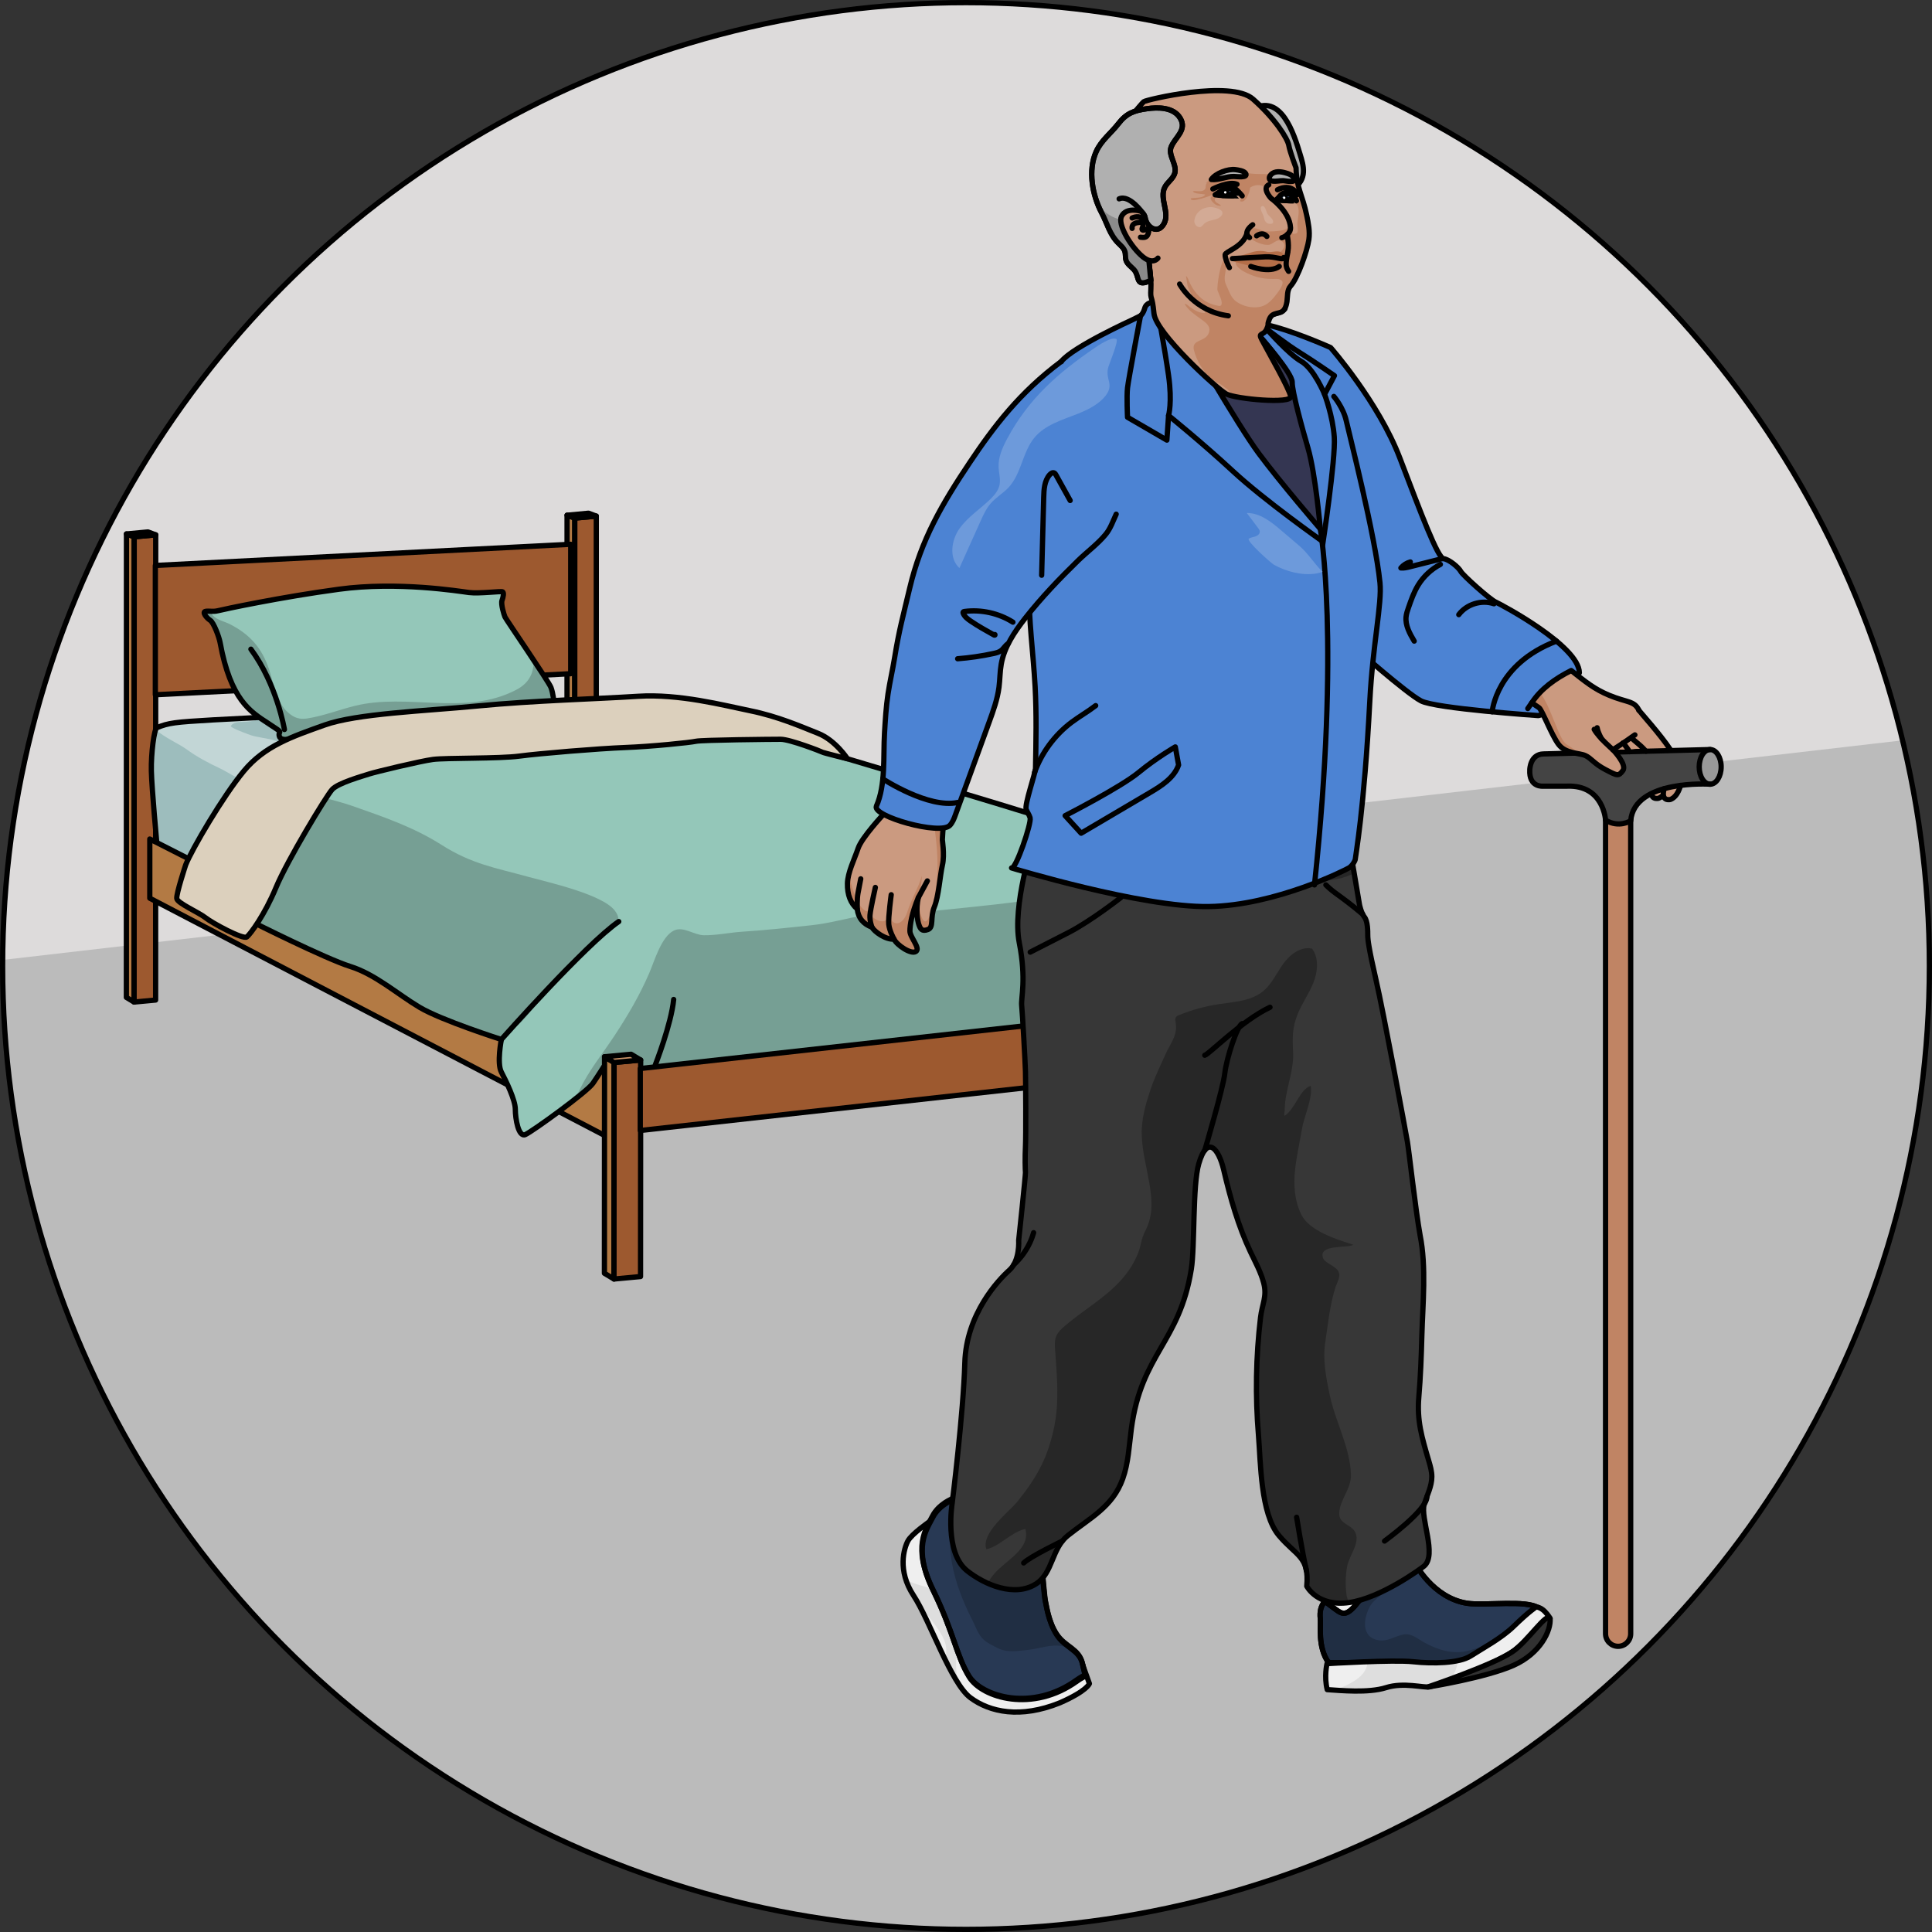 <?xml version="1.0" encoding="utf-8"?>
<!-- Created by: Science Figures, www.sciencefigures.org, Generator: Science Figures Editor -->
<!DOCTYPE svg PUBLIC "-//W3C//DTD SVG 1.1//EN" "http://www.w3.org/Graphics/SVG/1.1/DTD/svg11.dtd">
<svg version="1.1" id="Layer_1" xmlns="http://www.w3.org/2000/svg" xmlns:xlink="http://www.w3.org/1999/xlink" 
	 width="800px" height="800px" viewBox="0 0 367.482 367.482" enable-background="new 0 0 367.482 367.482"
	 xml:space="preserve">
<rect x="0" y="0" width="367.482" height="367.482" fill="#333333" stroke="none"/>
<g>
	<circle fill="#BBBBBB" cx="183.741" cy="183.742" r="183.241"/>
	<path fill="#DDDBDB" d="M183.742,0.5C82.926,0.5,1.129,81.917,0.507,182.586l361.416-41.771C342.602,60.323,270.16,0.5,183.742,0.5
		z"/>
	
		<circle fill="none" stroke="#000000" stroke-linecap="round" stroke-linejoin="round" stroke-miterlimit="10" cx="183.741" cy="183.742" r="183.241"/>
	<g>
		<g>
			<g enable-background="new    ">
				<g>
					<polygon fill="#B37A44" stroke="#000000" stroke-linecap="round" stroke-linejoin="round" stroke-miterlimit="10" points="
						24.035,189.714 24.053,101.56 25.528,102.111 25.51,190.599 					"/>
				</g>
				<g>
					<polygon fill="#9D592F" stroke="#000000" stroke-linecap="round" stroke-linejoin="round" stroke-miterlimit="10" points="
						25.51,190.599 25.528,102.111 29.617,101.729 29.599,190.216 					"/>
				</g>
				<g>
					<polygon fill="#CC9569" stroke="#000000" stroke-linecap="round" stroke-linejoin="round" stroke-miterlimit="10" points="
						29.617,101.729 25.528,102.111 24.053,101.56 28.142,101.178 					"/>
				</g>
			</g>
		</g>
		<g>
			<g enable-background="new    ">
				<g>
					<polygon fill="#B37A44" stroke="#000000" stroke-linecap="round" stroke-linejoin="round" stroke-miterlimit="10" points="
						107.84,186.151 107.859,97.998 109.333,98.549 109.315,187.036 					"/>
				</g>
				<g>
					<polygon fill="#9D592F" stroke="#000000" stroke-linecap="round" stroke-linejoin="round" stroke-miterlimit="10" points="
						109.315,187.036 109.333,98.549 113.422,98.167 113.404,186.654 					"/>
				</g>
				<g>
					<polygon fill="#CC9569" stroke="#000000" stroke-linecap="round" stroke-linejoin="round" stroke-miterlimit="10" points="
						113.422,98.167 109.333,98.549 107.859,97.998 111.948,97.616 					"/>
				</g>
			</g>
		</g>
		<path fill="#C2D6D6" d="M29.843,138.405c-0.525,0.213-1.125,4.921-1.055,8.226c0.07,3.305,1.055,13.921,1.055,13.921l19.475,9.491
			l73.4-20.178l-53.573-14.343c0,0-21.303,0.984-28.615,1.406C33.218,137.351,32.093,137.491,29.843,138.405z"/>
		<path fill="#9DBDBD" d="M55.938,155.865c3.879-2.496,9.4-3.738,11.511-8.037c0.705-1.437,0.4-3.288,0.048-4.845
			c-1.041-4.596-3.91-6.044-8.434-6.29c-3.153-0.171-6.919-0.843-10.004,0.17c-0.961,0.316-1.819,0.443-2.826,0.45
			c-0.782,0.004-1.831,0.035-2.322,0.753c-0.235,0.344,3.463,1.656,3.767,1.764c2.166,0.769,6.906,0.583,7.506,3.551
			c0.717,3.546-5.576,5.515-8.212,5.145c-1.727-0.243-3.53-1.621-5.098-2.357c-2.258-1.06-4.462-2.227-6.478-3.706
			c-1.266-0.929-4.136-2.198-5.786-3.681c-0.453,1.201-0.88,5.031-0.821,7.849c0.07,3.305,1.055,13.921,1.055,13.921
			c4.433,2.16,9.081,4.149,13.355,6.542c0.529,0.296,5.531-4.267,6.058-4.729c2.002-1.761,3.517-4.077,5.59-5.723
			C55.192,156.368,55.557,156.111,55.938,155.865z"/>
		<path fill="none" stroke="#000000" stroke-linecap="round" stroke-linejoin="round" stroke-miterlimit="10" d="M29.843,138.405
			c-0.525,0.213-1.125,4.921-1.055,8.226c0.07,3.305,1.055,13.921,1.055,13.921l19.475,9.491l73.4-20.178l-53.573-14.343
			c0,0-21.303,0.984-28.615,1.406C33.218,137.351,32.093,137.491,29.843,138.405z"/>
		<polygon fill="#9D592F" stroke="#000000" stroke-linecap="round" stroke-linejoin="round" stroke-miterlimit="10" points="
			29.546,107.556 108.556,103.527 108.556,128.144 29.546,132.149 		"/>
		<polygon fill="#B37A44" stroke="#000000" stroke-linecap="round" stroke-linejoin="round" stroke-miterlimit="10" points="
			28.491,159.588 115.173,203.673 115.029,215.987 28.491,170.847 		"/>
		<g>
			<path id="changecolor_30_" fill="#F28474" d="M47.972,175.349c0,0,13.951,7.012,18.675,8.488
				c4.724,1.477,8.932,5.241,13.139,7.751c4.208,2.509,15.575,6.126,15.575,6.126s-0.886,4.504,0,6.201s2.657,5.314,2.657,7.086
				s0.591,5.389,1.919,4.798c1.329-0.591,11.736-8.119,12.844-9.743c1.107-1.625,2.067-3.175,2.067-3.175l8.753,0.721l95.813-10.334
				c0,0,3.427,6.734,3.575,6.956c0.147,0.222,2.657,3.248,3.248,4.355s4.502,3.174,5.684,2.214c1.181-0.959-1.033-3.469-1.624-6.422
				c-0.591-2.952-3.985-18.749-5.389-22.734c-1.402-3.986-4.946-13.952-8.711-16.093c-3.764-2.141-47.273-14.88-55.008-17.221
				s-10.539-3.891-10.539-3.891l-7.973-1.329l-15.059-0.222l-53.517,4.134c0,0-17.347,5.241-17.347,5.61s-4.65,11.737-4.65,11.737
				L47.972,175.349z"/>
			<path id="changecolor_31_" fill="#94C7B9" d="M47.972,175.349c0,0,13.951,7.012,18.675,8.488
				c4.724,1.477,8.932,5.241,13.139,7.751c4.208,2.509,15.575,6.126,15.575,6.126s-0.886,4.504,0,6.201s2.657,5.314,2.657,7.086
				s0.591,5.389,1.919,4.798c1.329-0.591,11.736-8.119,12.844-9.743c1.107-1.625,2.067-3.175,2.067-3.175l8.753,0.721l95.813-10.334
				c0,0,3.427,6.734,3.575,6.956c0.147,0.222,2.657,3.248,3.248,4.355s4.502,3.174,5.684,2.214c1.181-0.959-1.033-3.469-1.624-6.422
				c-0.591-2.952-3.985-18.749-5.389-22.734c-1.402-3.986-4.946-13.952-8.711-16.093c-3.764-2.141-47.273-14.88-55.008-17.221
				s-10.539-3.891-10.539-3.891l-7.973-1.329l-15.059-0.222l-53.517,4.134c0,0-17.347,5.241-17.347,5.61s-4.65,11.737-4.65,11.737
				L47.972,175.349z"/>
			<g opacity="0.2">
				<path d="M230.428,203.618c-0.963-2.051-1.393-2.508-2.989-3.924c-1.29-1.145-1.621-2.223-1.612-3.956
					c0.008-1.581,0.364-3.643-0.492-5.059c-0.803-1.326-2.651-2.245-3.738-3.346c-2.414-2.441-2.557-5.626-2.951-8.869
					c-0.292-2.407-0.217-6.055-1.864-7.991c-1.424-1.672-4.609-0.772-6.555-0.733c-3.256,0.065-6.514,0.248-9.73,0.776
					c-7.375,1.21-14.746,1.92-22.219,2.673c-4.505,0.454-9.292,0.13-13.733,0.874c-3.427,0.573-6.608,1.539-10.139,1.917
					c-4.398,0.471-8.796,0.958-13.212,1.238c-2.433,0.155-4.9,0.714-7.34,0.671c-1.865-0.034-3.864-1.762-5.669-0.892
					c-2.405,1.159-3.703,5.797-4.674,8.046c-1.867,4.325-4.045,8.014-6.613,11.924c-2.217,3.375-4.897,6.646-6.648,10.315
					c-0.349,0.73-0.677,1.248-0.906,1.819c1.713-1.349,3.076-2.515,3.438-3.047c1.107-1.625,2.067-3.175,2.067-3.175l8.753,0.721
					l95.813-10.334c0,0,3.427,6.734,3.575,6.956c0.147,0.222,2.657,3.248,3.248,4.355s4.502,3.174,5.684,2.214
					c0.025-0.02,0.04-0.045,0.062-0.067C231.459,205.687,230.916,204.655,230.428,203.618z"/>
				<path d="M99.364,194.177c4.464-4.768,7.388-10.577,12.751-14.559c2.566-1.906,7.351-3.183,4.79-6.456
					c-2.419-3.092-12.761-5.372-16.479-6.396c-6.341-1.749-10.68-2.408-16.435-6.063c-5.326-3.381-11.052-5.329-16.968-7.405
					c-3.433-1.206-7.372-1.824-10.67-3.523c-1.128,2.961-4.249,10.588-4.249,10.588l-4.133,14.986c0,0,13.951,7.012,18.675,8.488
					c4.724,1.477,8.932,5.241,13.139,7.751c3.792,2.261,13.395,5.421,15.256,6.023C96.542,196.534,98.096,195.531,99.364,194.177z"
					/>
			</g>
			<path fill="none" stroke="#000000" stroke-linecap="round" stroke-linejoin="round" stroke-miterlimit="10" d="M47.972,175.349
				c0,0,13.951,7.012,18.675,8.488c4.724,1.477,8.932,5.241,13.139,7.751c4.208,2.509,15.575,6.126,15.575,6.126
				s-0.886,4.504,0,6.201s2.657,5.314,2.657,7.086s0.591,5.389,1.919,4.798c1.329-0.591,11.736-8.119,12.844-9.743
				c1.107-1.625,2.067-3.175,2.067-3.175l8.753,0.721l95.813-10.334c0,0,3.427,6.734,3.575,6.956
				c0.147,0.222,2.657,3.248,3.248,4.355s4.502,3.174,5.684,2.214c1.181-0.959-1.033-3.469-1.624-6.422
				c-0.591-2.952-3.985-18.749-5.389-22.734c-1.402-3.986-4.946-13.952-8.711-16.093c-3.764-2.141-47.273-14.88-55.008-17.221
				s-10.539-3.891-10.539-3.891l-7.973-1.329l-15.059-0.222l-53.517,4.134c0,0-17.347,5.241-17.347,5.61s-4.65,11.737-4.65,11.737
				L47.972,175.349z"/>
		</g>
		<g>
			<g enable-background="new    ">
				<g>
					<polygon fill="#B37A44" stroke="#000000" stroke-linecap="round" stroke-linejoin="round" stroke-miterlimit="10" points="
						215.589,229.672 215.612,188.483 217.434,189.575 217.412,230.765 					"/>
				</g>
				<g>
					<polygon fill="#9D592F" stroke="#000000" stroke-linecap="round" stroke-linejoin="round" stroke-miterlimit="10" points="
						217.412,230.765 217.434,189.575 222.485,189.104 222.461,230.293 					"/>
				</g>
				<g>
					<polygon fill="#CC9569" stroke="#000000" stroke-linecap="round" stroke-linejoin="round" stroke-miterlimit="10" points="
						222.485,189.104 217.434,189.575 215.612,188.483 220.663,188.011 					"/>
				</g>
			</g>
		</g>
		<g>
			<g enable-background="new    ">
				<g>
					<polygon fill="#B37A44" stroke="#000000" stroke-linecap="round" stroke-linejoin="round" stroke-miterlimit="10" points="
						114.965,242.189 114.988,201 116.809,202.093 116.787,243.281 					"/>
				</g>
				<g>
					<polygon fill="#9D592F" stroke="#000000" stroke-linecap="round" stroke-linejoin="round" stroke-miterlimit="10" points="
						116.787,243.281 116.809,202.093 121.86,201.62 121.837,242.81 					"/>
				</g>
				<g>
					<polygon fill="#CC9569" stroke="#000000" stroke-linecap="round" stroke-linejoin="round" stroke-miterlimit="10" points="
						121.86,201.62 116.809,202.093 114.988,201 120.038,200.528 					"/>
				</g>
			</g>
		</g>
		<path id="changecolor_32_" fill="#94C7B9" d="M55.754,140.425c0,0-2.39,0.754-2.641-0.44s1.188-0.245-2.132-2.418
			c-3.321-2.174-7.121-4.393-9.122-15.374c-0.187-1.02-1.195-3.772-1.886-4.212s-1.571-1.572-0.88-1.697
			c0.691-0.126,1.382,0.125,2.389-0.126s11.82-2.578,23.011-4.086s22.759,0.377,24.708,0.628c1.948,0.251,6.161-0.314,6.412-0.125
			c0.252,0.188,0.126,0.942-0.125,1.634s0.378,2.704,0.565,3.144c0.188,0.44,8.3,12.26,8.739,13.391
			c0.44,1.132,0.629,3.207,0.629,3.207L55.754,140.425z"/>
		<path opacity="0.2" d="M104.793,130.743c-0.176-0.453-1.58-2.617-3.213-5.078c-0.1,0.872-0.168,1.748-0.517,2.588
			c-0.575,1.388-1.598,2.295-2.912,2.978c-9.721,5.043-20.583,0.521-30.692,3.036c-2.995,0.745-5.995,1.928-9.056,2.392
			c-1.458,0.221-2.447-0.138-3.556-1.082c-2.299-1.956-2.743-5.479-3.664-8.237c-1.365-4.087-3.609-6.634-7.424-8.603
			c-0.967-0.499-2.553-0.835-3.293-1.69c-0.177-0.204-0.307-0.491-0.376-0.784c-0.353-0.016-0.675-0.039-0.996,0.02
			c-0.691,0.125,0.188,1.257,0.88,1.697s1.7,3.192,1.886,4.212c2.001,10.981,5.801,13.2,9.122,15.374
			c3.32,2.173,1.88,1.224,2.132,2.418s2.641,0.44,2.641,0.44l49.668-6.476C105.422,133.949,105.234,131.875,104.793,130.743z"/>
		<path fill="none" stroke="#000000" stroke-linecap="round" stroke-linejoin="round" stroke-miterlimit="10" d="M55.754,140.425
			c0,0-2.39,0.754-2.641-0.44s1.188-0.245-2.132-2.418c-3.321-2.174-7.121-4.393-9.122-15.374c-0.187-1.02-1.195-3.772-1.886-4.212
			s-1.571-1.572-0.88-1.697c0.691-0.126,1.382,0.125,2.389-0.126s11.82-2.578,23.011-4.086s22.759,0.377,24.708,0.628
			c1.948,0.251,6.161-0.314,6.412-0.125c0.252,0.188,0.126,0.942-0.125,1.634s0.378,2.704,0.565,3.144
			c0.188,0.44,8.3,12.26,8.739,13.391c0.44,1.132,0.629,3.207,0.629,3.207L55.754,140.425z"/>
		<path fill="none" stroke="#000000" stroke-linecap="round" stroke-linejoin="round" stroke-miterlimit="10" d="M54.099,138.757
			c0,0-1.406-8.531-6.375-15.28"/>
		<path fill="#DCD0BD" d="M35.321,164.505c0,0-1.823,5.532-1.697,6.412c0.126,0.881,4.212,2.641,5.47,3.647
			c1.257,1.005,7.167,4.211,7.859,3.646s3.396-4.212,5.533-9.367s9.556-17.416,10.688-18.673c1.132-1.258,5.91-2.578,7.042-2.955
			c1.132-0.377,9.745-2.452,12.134-2.766s12.637-0.126,16.409-0.629s15.09-1.446,20.119-1.634s12.386-0.943,13.518-1.195
			c1.131-0.251,14.334-0.377,16.095-0.377s7.733,2.326,7.922,2.452c0.188,0.125,4.778,1.257,4.778,1.257s-2.263-3.521-5.596-4.841
			c-3.332-1.32-7.607-3.206-12.826-4.275c-5.218-1.069-13.58-3.27-21.438-2.767c-7.859,0.503-19.869,0.817-30.306,1.823
			c-10.437,1.006-23.137,1.446-29.298,3.646s-11.379,3.961-15.34,8.739C42.424,151.428,36.453,161.612,35.321,164.505z"/>
		<path fill="none" stroke="#000000" stroke-linecap="round" stroke-linejoin="round" stroke-miterlimit="10" d="M35.321,164.505
			c0,0-1.823,5.532-1.697,6.412c0.126,0.881,4.212,2.641,5.47,3.647c1.257,1.005,7.167,4.211,7.859,3.646s3.396-4.212,5.533-9.367
			s9.556-17.416,10.688-18.673c1.132-1.258,5.91-2.578,7.042-2.955c1.132-0.377,9.745-2.452,12.134-2.766s12.637-0.126,16.409-0.629
			s15.09-1.446,20.119-1.634s12.386-0.943,13.518-1.195c1.131-0.251,14.334-0.377,16.095-0.377s7.733,2.326,7.922,2.452
			c0.188,0.125,4.778,1.257,4.778,1.257s-2.263-3.521-5.596-4.841c-3.332-1.32-7.607-3.206-12.826-4.275
			c-5.218-1.069-13.58-3.27-21.438-2.767c-7.859,0.503-19.869,0.817-30.306,1.823c-10.437,1.006-23.137,1.446-29.298,3.646
			s-11.379,3.961-15.34,8.739C42.424,151.428,36.453,161.612,35.321,164.505z"/>
		<polygon fill="#9D592F" stroke="#000000" stroke-linecap="round" stroke-linejoin="round" stroke-miterlimit="10" points="
			121.789,203.241 216.171,192.754 216.171,204.566 121.789,215.03 		"/>
		<path fill="none" stroke="#000000" stroke-linecap="round" stroke-linejoin="round" stroke-miterlimit="10" d="M95.361,197.714
			c0,0,16.065-18.139,22.332-22.427"/>
		<path fill="none" stroke="#000000" stroke-linecap="round" stroke-linejoin="round" stroke-miterlimit="10" d="M219.139,187.904
			c0,0-1.802-9.252-2.763-11.895"/>
		<path fill="none" stroke="#000000" stroke-linecap="round" stroke-linejoin="round" stroke-miterlimit="10" d="M213.493,192.71
			c0,0,1.081-6.127,0.961-9.611"/>
		<path fill="none" stroke="#000000" stroke-linecap="round" stroke-linejoin="round" stroke-miterlimit="10" d="M124.658,202.517
			c0,0,3.027-7.72,3.481-12.411"/>
	</g>
	<g>
		<path fill="#B0B0B0" d="M247.285,29.34c0.333,1.115,0.7,2.252,0.636,3.415s-0.665,2.377-1.747,2.806
			c-1.46,0.58-3.045-0.444-4.17-1.539c-2.431-2.368-8.594-10.336-3.945-13.146C243.667,17.485,246.149,25.563,247.285,29.34"/>
		<path fill="none" stroke="#000000" stroke-linecap="round" stroke-linejoin="round" stroke-miterlimit="10" d="M247.285,29.34
			c0.333,1.115,0.7,2.252,0.636,3.415s-0.665,2.377-1.747,2.806c-1.46,0.58-3.045-0.444-4.17-1.539
			c-2.431-2.368-8.594-10.336-3.945-13.146C243.667,17.485,246.149,25.563,247.285,29.34z"/>
		<path fill="#EFEFEF" d="M253.06,306.8c0.249,0.637,0.509,1.291,0.983,1.783c0.499,0.518,1.194,0.805,1.896,0.955
			c5.191,1.111,9.741-5.213,5.545-9.213C257.188,296.226,251.146,301.902,253.06,306.8"/>
		<path fill="#CB9A80" d="M179.249,159.611c0,0,0.096-1.849,0.299-4.413c-3.544-1.114-7.313-1.477-11.104-1.712
			c-0.199,0.822-0.338,1.335-0.338,1.335s-4.189,4.467-4.882,6.53c-0.694,2.063-1.992,4.597-2.032,6.712
			c-0.041,2.115,0.596,3.778,1.866,4.828c0.184,1.719,1.143,2.857,2.792,3.47c0.432,0.814,2.558,2.396,4.201,2.275
			c0.52,1.124,3.257,2.971,4.167,2.342c0.908-0.63-1.148-2.713-1.145-3.883c0.005-1.171,0.356-3.375,1.595-6.358
			c-0.479,2.105-0.179,4.361,0.112,5.151c0.29,0.787,0.548,1.349,1.719,0.917c1.169-0.435,0.384-2.271,1.222-4.306
			s1.07-5.945,1.539-7.979C179.723,162.487,179.176,159.598,179.249,159.611"/>
		<path fill="#C08464" d="M179.249,159.611c0,0,0-0.012,0.001-0.031v-0.001c0-0.015,0.002-0.033,0.003-0.058
			c0.002-0.022,0.003-0.048,0.005-0.077c0-0.014,0.002-0.025,0.002-0.039c0.008-0.148,0.021-0.374,0.038-0.667
			c0.003-0.037,0.005-0.073,0.008-0.111c0.004-0.067,0.009-0.14,0.013-0.214c0.001-0.025,0.003-0.049,0.005-0.074
			c0.005-0.08,0.011-0.163,0.016-0.249c0.003-0.03,0.005-0.059,0.006-0.091c0.006-0.086,0.013-0.172,0.019-0.264
			c0.001-0.022,0.003-0.046,0.004-0.068c0.021-0.317,0.046-0.667,0.072-1.045c0.003-0.03,0.005-0.06,0.008-0.089
			c0.008-0.108,0.016-0.22,0.024-0.332c0.004-0.054,0.007-0.108,0.013-0.163c0.007-0.101,0.015-0.203,0.022-0.309
			c0.005-0.067,0.01-0.135,0.016-0.202c0.008-0.108,0.017-0.217,0.025-0.327c0,0,0,0,0-0.001c-0.735-0.231-1.483-0.424-2.237-0.595
			c1.106,6.63,1.698,12.461-0.356,19.18c-0.906,2.965-1.857,0.879-2.082-1.178c-0.226-2.048,0.39-4.078,0.501-6.098
			c-0.695,2.431-2.068,4.557-2.785,6.918c-0.81,2.66-3.132,3.206-3.614-0.041c0.421,3.108-3.316,1.847-3.859-0.374
			c-0.251,1.074-1.986-1.13-2.293-2.053c-0.388-1.166-1.043-2.719-1.117-4.057c-0.027-0.502-0.009-1.022,0.033-1.547
			c-0.058,0.173-0.108,0.348-0.159,0.52c-0.028,0.099-0.057,0.196-0.082,0.294c-0.037,0.139-0.07,0.276-0.102,0.411
			c-0.034,0.15-0.063,0.299-0.088,0.443c-0.018,0.102-0.037,0.2-0.052,0.3c-0.034,0.251-0.06,0.498-0.063,0.74
			c-0.041,2.115,0.596,3.778,1.866,4.828c0.184,1.719,1.143,2.857,2.792,3.47c0.432,0.814,2.558,2.396,4.201,2.275
			c0.52,1.124,3.257,2.971,4.167,2.342c0.908-0.63-1.148-2.713-1.145-3.883c0.005-1.171,0.356-3.375,1.595-6.358
			c-0.479,2.105-0.179,4.361,0.112,5.151c0.29,0.787,0.548,1.349,1.719,0.917c1.169-0.435,0.384-2.271,1.222-4.306
			s1.07-5.945,1.539-7.979C179.723,162.487,179.176,159.598,179.249,159.611"/>
		<path fill="none" stroke="#000000" stroke-linecap="round" stroke-linejoin="round" stroke-miterlimit="10" d="M179.249,159.611
			c0,0,0.096-1.849,0.299-4.413c-3.544-1.114-7.313-1.477-11.104-1.712c-0.199,0.822-0.338,1.335-0.338,1.335
			s-4.189,4.467-4.882,6.53c-0.694,2.063-1.992,4.597-2.032,6.712c-0.041,2.115,0.596,3.778,1.866,4.828
			c0.184,1.719,1.143,2.857,2.792,3.47c0.432,0.814,2.558,2.396,4.201,2.275c0.52,1.124,3.257,2.971,4.167,2.342
			c0.908-0.63-1.148-2.713-1.145-3.883c0.005-1.171,0.356-3.375,1.595-6.358c-0.479,2.105-0.179,4.361,0.112,5.151
			c0.29,0.787,0.548,1.349,1.719,0.917c1.169-0.435,0.384-2.271,1.222-4.306s1.07-5.945,1.539-7.979
			C179.723,162.487,179.176,159.598,179.249,159.611z"/>
		<path fill="#C08464" d="M165.087,172.054c-0.063,0.332-0.047,0.653,0.026,0.957C165.162,172.811,165.163,172.511,165.087,172.054"
			/>
		<path fill="none" stroke="#000000" stroke-linecap="round" stroke-linejoin="round" stroke-miterlimit="10" d="M170.05,178.634
			c0,0-0.878-1.561-1.001-2.83c-0.123-1.269,0.468-5.622,0.468-5.622"/>
		<path fill="none" stroke="#000000" stroke-linecap="round" stroke-linejoin="round" stroke-miterlimit="10" d="M165.849,176.358
			c0,0-0.447-1.112-0.372-2.268c0.076-1.158,1.022-5.296,1.022-5.296"/>
		<path fill="none" stroke="#000000" stroke-linecap="round" stroke-linejoin="round" stroke-miterlimit="10" d="M163.056,172.891
			c0,0-0.07-1.918,0.148-3.048c0.218-1.129,0.517-2.684,0.517-2.684"/>
		
			<line fill="none" stroke="#000000" stroke-linecap="round" stroke-linejoin="round" stroke-miterlimit="10" x1="174.668" y1="170.736" x2="176.388" y2="167.556"/>
		<path fill="#4C83D3" d="M253.089,66.106c0,0,9.119,10.374,13.177,21.024c4.058,10.652,7.202,18.992,8.307,19.135
			c1.105,0.144,2.92,1.714,3.273,2.415c0.353,0.702,5.515,5.327,6.663,5.846c1.148,0.518,15.852,8.352,15.897,13.438
			c-4.268,7.765-7.819,8.148-7.819,8.148s-19.49-1.329-22.3-2.799c-2.811-1.468-12.871-10.375-12.871-10.375
			s-17.181-20.575-19.059-23.349c-1.881-2.774-11.276-33.038-11.276-33.038c-0.072-0.006,3.67-5.539,12.714-4.909
			C242.839,61.852,249.984,64.725,253.089,66.106"/>
		<path fill="none" stroke="#000000" stroke-linecap="round" stroke-linejoin="round" stroke-miterlimit="10" d="M253.089,66.106
			c0,0,9.119,10.374,13.177,21.024c4.058,10.652,7.202,18.992,8.307,19.135c1.105,0.144,2.92,1.714,3.273,2.415
			c0.353,0.702,5.515,5.327,6.663,5.846c1.148,0.518,15.852,8.352,15.897,13.438c-4.268,7.765-7.819,8.148-7.819,8.148
			s-19.49-1.329-22.3-2.799c-2.811-1.468-12.871-10.375-12.871-10.375s-17.181-20.575-19.059-23.349
			c-1.881-2.774-11.276-33.038-11.276-33.038c-0.072-0.006,3.67-5.539,12.714-4.909C242.839,61.852,249.984,64.725,253.089,66.106z"
			/>
		<path fill="#EFEFEF" d="M176.803,289.427c0,0-3.399,2.33-4.116,3.68c-0.717,1.348-2.061,5.59,1.068,10.355
			c3.13,4.768,7.109,16.697,10.822,19.455c3.711,2.756,9.494,4.008,17.021,0.973c5.208-2.283,5.614-3.656,5.614-3.656l-1.285-3.574
			c0,0-16.179,1.59-21.157-5.299C179.791,304.47,176.803,289.427,176.803,289.427"/>
		<path fill="#DEDEDE" d="M182.612,321.195c-1.055-2.803-0.8-5.586-0.448-8.584c0.24-2.037,0.166-4.268-0.196-6.324
			c-0.431-0.965-0.837-1.967-1.218-2.98c-0.841-0.658-1.982-0.748-2.987-1.018c-1.844-0.502-3.713-0.926-5.431-1.758
			c0.309,0.939,0.762,1.924,1.424,2.932c3.13,4.768,6.468,7.646,6.227,10.701C179.789,316.593,180.466,318.947,182.612,321.195"/>
		<path fill="none" stroke="#000000" stroke-linecap="round" stroke-linejoin="round" stroke-miterlimit="10" d="M176.803,289.427
			c0,0-3.399,2.33-4.116,3.68c-0.717,1.348-2.061,5.59,1.068,10.355c3.13,4.768,7.109,16.697,10.822,19.455
			c3.711,2.756,9.494,4.008,17.021,0.973c5.208-2.283,5.614-3.656,5.614-3.656l-1.285-3.574c0,0-16.179,1.59-21.157-5.299
			C179.791,304.47,176.803,289.427,176.803,289.427z"/>
		<path fill="#283954" d="M251.986,304.589c-0.781,0.912-0.991,1.975-0.854,3.301c0.138,1.328-0.536,5.398,1.549,8.324
			c2.291,0.209,12.897-0.344,16.816,0.537c3.277,0.736,10.985-0.676,16.644-4.307c3.502-2.25,8.668-4.955,6.471-6.58
			c-2.197-1.627-10.236-0.387-13.575-0.912c-6.567-1.035-9.916-7.666-9.916-7.666s-6.941,2.004-9.854,6.156
			c-2.914,4.152-3.71,3.791-5.221,2.674C252.535,304.998,251.986,304.589,251.986,304.589"/>
		<path fill="none" stroke="#000000" stroke-linecap="round" stroke-linejoin="round" stroke-miterlimit="10" d="M251.986,304.589
			c-0.781,0.912-0.991,1.975-0.854,3.301c0.138,1.328-0.536,5.398,1.549,8.324c2.291,0.209,12.897-0.344,16.816,0.537
			c3.277,0.736,10.985-0.676,16.644-4.307c3.502-2.25,8.668-4.955,6.471-6.58c-2.197-1.627-10.236-0.387-13.575-0.912
			c-6.567-1.035-9.916-7.666-9.916-7.666s-6.941,2.004-9.854,6.156c-2.914,4.152-3.71,3.791-5.221,2.674
			C252.535,304.998,251.986,304.589,251.986,304.589z"/>
		<g opacity="0.2">
			<g>
				<path d="M277.367,314.259c-2.304,0.053-4.519-0.773-6.489-1.863c-1.245-0.688-2.376-1.752-3.861-1.512
					c-1.608,0.258-3.02,1.391-4.772,1.115c-3.301-0.52-2.976-4.016-1.729-6.344c0.952-1.779,3.247-2.795,4.751-4.121
					c0.995-0.875,2.657-2.711,4.224-3.605c-0.189-0.313-0.305-0.523-0.348-0.605l-0.128-0.006c-0.877,0.27-7.044,2.273-9.747,6.125
					c-2.914,4.152-3.71,3.791-5.221,2.674c-1.511-1.119-2.06-1.525-2.06-1.525c-0.781,0.91-0.992,1.971-0.854,3.299
					c0.138,1.328-0.536,5.398,1.549,8.324c2.291,0.209,12.898-0.346,16.816,0.535c3.277,0.738,10.772,0.107,16.644-4.305
					c0.169-0.129,0.398-0.162,0.602-0.25C283.805,311.916,280.492,314.191,277.367,314.259"/>
			</g>
		</g>
		<path fill="none" stroke="#000000" stroke-linecap="round" stroke-linejoin="round" stroke-miterlimit="10" d="M251.986,304.589
			c-0.781,0.912-0.991,1.975-0.854,3.301c0.138,1.328-0.536,5.398,1.549,8.324c2.291,0.209,12.897-0.344,16.816,0.537
			c3.277,0.736,10.985-0.193,16.644-4.307c3.365-2.449,8.668-4.955,6.471-6.58c-2.197-1.627-10.236-0.387-13.575-0.912
			c-6.567-1.035-9.916-7.666-9.916-7.666s-6.941,2.004-9.854,6.156c-2.914,4.152-3.71,3.791-5.221,2.674
			C252.535,304.998,251.986,304.589,251.986,304.589z"/>
		<path fill="#EFEFEF" d="M252.409,316.439c0,0-0.59,2.449,0.04,4.943c2.499,0.156,7.816,0.688,11.184-0.379s7.184,0.08,8.31-0.15
			c1.126-0.227,13.557-4.525,16.836-7.521c3.279-2.992,6.062-5.48,6.062-5.48s-0.291-0.609-1.038-1.367
			c-0.748-0.758-1.588-0.852-1.588-0.852s-1.327,0.818-4.304,3.713c-2.315,2.256-5.972,4.219-8.166,5.627
			c-2.194,1.41-7.246,1.51-10.959,1.1C265.074,315.664,252.409,316.439,252.409,316.439"/>
		<path fill="#DEDEDE" d="M277.216,315.861c-2.474,0.563-5.839,0.496-8.432,0.211c-1.702-0.188-5.29-0.125-8.674-0.004
			c-0.062,2.574-2.776,3.945-4.85,4.873c-0.345,0.156-0.847,0.328-1.387,0.539c2.755,0.189,6.937,0.418,9.758-0.477
			c3.367-1.066,7.184,0.08,8.31-0.15c0.34-0.068,1.71-0.508,3.544-1.17c0.16-0.172,0.322-0.342,0.479-0.516
			C276.678,318.367,277.255,317.042,277.216,315.861"/>
		<path fill="#DEDEDE" d="M277.345,315.83l0.193,0.246c0.075-0.115,0.137-0.229,0.197-0.344
			C277.61,315.769,277.476,315.798,277.345,315.83"/>
		<path fill="none" stroke="#000000" stroke-linecap="round" stroke-linejoin="round" stroke-miterlimit="10" d="M252.409,316.439
			c0,0-0.59,2.449,0.04,4.943c2.499,0.156,7.816,0.688,11.184-0.379s7.184,0.08,8.31-0.15c1.126-0.227,13.557-4.525,16.836-7.521
			c3.279-2.992,6.062-5.48,6.062-5.48s-0.291-0.609-1.038-1.367c-0.748-0.758-1.588-0.852-1.588-0.852s-1.327,0.818-4.304,3.713
			c-2.315,2.256-5.972,4.219-8.166,5.627c-2.194,1.41-7.246,1.51-10.959,1.1C265.074,315.664,252.409,316.439,252.409,316.439z"/>
		<path fill="#313131" d="M271.606,320.869c0.335-0.016,11.123-1.809,16.278-4.104c5.154-2.297,7.166-6.686,6.955-8.914
			c-0.571-1.381-4.292,4.416-7.229,6.367C283.775,316.767,271.606,320.869,271.606,320.869"/>
		<path fill="none" stroke="#000000" stroke-linecap="round" stroke-linejoin="round" stroke-miterlimit="10" d="M271.606,320.869
			c0.335-0.016,11.123-1.809,16.278-4.104c5.154-2.297,7.166-6.686,6.955-8.914c-0.571-1.381-4.292,4.416-7.229,6.367
			C283.775,316.767,271.606,320.869,271.606,320.869z"/>
		<path fill="#283954" d="M181.292,285.257c0,0-2.659,0.982-3.868,3.363c-1.207,2.379-3.887,5.818,0.091,13.945
			c3.979,8.127,4.426,12.529,6.863,16.447s12.013,6.885,20.529,0.723c1.842-1.33,1.65-0.236,1.046-3.098s-3.273-3.107-4.924-5.629
			s-2.002-5.879-2.149-6.328c-0.146-0.447-0.599-5.781-0.599-5.781l-16.947-13.994"/>
		<path fill="none" stroke="#000000" stroke-linecap="round" stroke-linejoin="round" stroke-miterlimit="10" d="M181.292,285.257
			c0,0-2.659,0.982-3.868,3.363c-1.207,2.379-3.887,5.818,0.091,13.945c3.979,8.127,4.426,12.529,6.863,16.447
			s12.013,6.885,20.529,0.723c1.842-1.33,1.65-0.236,1.046-3.098s-3.273-3.107-4.924-5.629s-2.002-5.879-2.149-6.328
			c-0.146-0.447-0.599-5.781-0.599-5.781l-16.947-13.994"/>
		<g opacity="0.2">
			<g>
				<path d="M200.957,310.787c-1.651-2.521-2.004-5.879-2.15-6.328s-0.599-5.783-0.599-5.783l-15.325-12.654
					c-4.402,6.342-1.243,15.693,2.026,22.057c0.646,1.256,1.115,2.801,2.17,3.781c0.715,0.666,1.725,1.117,2.586,1.566
					c1.943,1.016,3.826,0.602,5.927,0.387c2.131-0.217,4.172-1.094,6.36-0.713c0.764,0.135,1.569,0.404,2.243,0.801
					c0.146,0.086,0.49,0.357,0.676,0.527C203.773,313.207,202.114,312.554,200.957,310.787"/>
			</g>
		</g>
		<path fill="#5F4848" d="M204.973,314.546l-0.005,0.018c0.014,0.004,0.013,0,0.015-0.004
			C204.981,314.558,204.976,314.552,204.973,314.546"/>
		<path fill="none" stroke="#000000" stroke-linecap="round" stroke-linejoin="round" stroke-miterlimit="10" d="M181.218,285.035
			c0,0-2.66,0.98-3.867,3.361c-1.208,2.381-3.888,5.818,0.091,13.945c3.978,8.127,4.424,12.531,6.861,16.449
			c2.438,3.916,12.013,6.883,20.529,0.721c1.842-1.33,1.65-0.236,1.047-3.098c-0.604-2.861-3.273-3.107-4.923-5.627
			c-1.651-2.521-2.003-5.881-2.15-6.328c-0.146-0.449-0.599-5.783-0.599-5.783l-16.947-13.994"/>
		<path fill="#373737" d="M232.76,222.532c1.25,5.334,2.745,10.642,5.098,15.606c0.92,1.936,1.971,3.831,2.509,5.904
			c0.669,2.584-0.294,3.947-0.609,6.597c-0.881,7.412-1.008,14.916-0.389,22.354c0.432,5.189,0.375,14.889,3.875,19.059
			c3.298,3.93,5.828,3.945,5.31,9.652c0,0,2.009,3.977,8.093,3.107c6.08-0.869,13.697-6.492,14.218-6.926
			c2.526-2.102-0.773-9.168,0.037-11.771c0.542-1.732,1.442-3.41,1.444-5.227c0-1.033-0.294-2.043-0.586-3.033
			c-1.299-4.422-2.275-7.598-1.889-12.113c0.33-3.867,0.47-7.76,0.577-11.643c0.17-6.16,0.882-13.081-0.341-19.175
			c-0.84-4.658-2.081-15.794-2.396-17.683c-0.315-1.888-4.563-24.707-5.98-30.846c-1.415-6.137-1.573-7.711-1.573-8.497
			c0-0.788,0-2.678-0.629-3.464s-0.944-2.359-0.944-2.359l-1.296-7.677l-60.771-4.328c0,0-4.024,12.196-2.646,19.243
			s0.307,10.417,0.46,11.949c0.152,1.534,0.674,10.725,0.719,12.563c0.047,1.838,0.107,12.104,0,14.247
			c-0.105,2.145-0.045,4.442,0,4.902c0.047,0.46-1.289,12.948-1.289,12.948s0.271,3.852-1.78,5.681
			c-2.051,1.829-8.212,8.313-8.468,17.667c-0.253,9.355-2.397,26.611-2.397,26.611s-1.561,9.408,2.843,12.904
			c3.318,2.635,9.055,5.105,13.134,2.461c3.202-2.08,2.907-6.678,6.003-9.16c4.142-3.322,8.536-5.418,10.459-10.805
			c1.088-3.043,1.212-6.33,1.639-9.533c1.91-14.334,9.142-16.301,11.403-30.339c0.681-4.222,0.224-15.951,1.422-20.06
			C229.64,215.784,231.808,218.47,232.76,222.532"/>
		<path fill="#272727" d="M257.288,164.398l-60.771-4.328c0,0-0.23,0.697-0.561,1.849c1.201,0.655,2.386,1.353,3.62,1.944
			c3.656,1.755,7.496,3.245,11.397,4.348c2.353,0.663,4.537,1.864,6.871,2.473c2.024,0.528,4.195,0.403,6.271,0.584
			c2.679,0.236,5.397-0.767,8.03-1.324c3.392-0.72,6.84-0.81,10.257-1.318c3.97-0.593,8-0.786,11.87-1.423
			c1.14-0.188,2.231-0.602,3.302-1.092L257.288,164.398z"/>
		<path fill="#272727" d="M244.365,210.985c0.04-3.689,1.822-7.203,1.59-11.033c-0.146-2.397-0.135-4.474,0.763-6.803
			c0.823-2.136,2.204-4.019,3.066-6.14c0.864-2.119,1.132-4.714-0.21-6.569c-2.135-0.492-4.205,1.1-5.485,2.878
			c-1.279,1.778-2.188,3.885-3.893,5.262c-2.294,1.854-5.47,1.979-8.386,2.42c-2.584,0.391-5.12,1.089-7.539,2.08
			c-0.249,0.102-0.518,0.224-0.646,0.461c-0.14,0.263-0.068,0.583-0.015,0.877c0.458,2.504-1.008,4.039-1.936,6.132
			c-0.939,2.113-2.084,4.428-2.815,6.635c-0.969,2.924-1.815,5.783-1.684,8.894c0.133,3.13,0.91,5.856,1.435,8.932
			c0.529,3.097,0.767,6.081-0.683,8.93c-1.106,2.177-0.727,2.891-1.753,5.118c-2.992,6.497-9.104,9.088-14.111,13.573
			c-1.454,1.305-1.502,2.326-1.376,4.104c0.363,5.123,0.862,10.033-0.267,15.141c-1.253,5.67-3.301,9.256-6.902,13.736
			c-1.566,1.947-7.002,5.998-5.899,9.08c2.691-0.658,4.679-3.26,7.402-3.877c1.265,4.551-5.639,6.578-7.095,10.363
			c0.449,0.199,0.907,0.381,1.375,0.537c2.64,0.764,4.818,0.236,7.498-0.307c0.096-0.055,0.195-0.1,0.291-0.16
			c3.202-2.08,2.907-6.676,6.003-9.16c4.142-3.322,8.536-5.418,10.459-10.805c1.086-3.043,1.213-6.328,1.639-9.533
			c1.91-14.334,9.142-16.301,11.403-30.337c0.681-4.224,0.224-15.953,1.422-20.062c1.623-5.566,3.791-2.881,4.743,1.182
			c1.25,5.334,2.744,10.642,5.099,15.604c0.919,1.938,1.972,3.833,2.508,5.906c0.669,2.584-0.294,3.947-0.609,6.597
			c-0.881,7.412-1.008,14.916-0.389,22.354c0.432,5.189,0.375,14.889,3.874,19.059c3.299,3.93,5.829,3.945,5.311,9.652
			c0,0,0.581,1.133,2.043,2.057c0.269,0.063,3.108,0.893,4.76,1.16c0.369-0.012,0.755-0.043,1.163-0.098
			c-0.195-0.564-0.362-1.129-0.427-1.689c-0.199-1.719-0.167-3.57,0.161-5.271c0.395-2.037,2.706-4.664,1.382-6.654
			c-0.883-1.326-2.981-1.412-2.903-3.404c0.1-2.553,2.295-4.588,2.23-7.281c-0.125-5.148-2.996-10.189-4.032-15.174
			c-0.683-3.283-1.366-6.619-0.863-9.975c0.514-3.432,0.895-7.279,1.969-10.581c0.262-0.803,0.918-1.751,0.659-2.663
			c-0.397-1.407-2.745-1.727-3.083-2.956c-0.698-2.541,4.477-1.71,5.826-2.401c-3.108-1.028-8.408-2.566-9.972-5.857
			c-1.282-2.696-1.446-5.723-1.108-8.624c0.3-2.58,0.849-4.948,1.274-7.501c0.423-2.539,2.06-5.748,1.686-8.258
			c-2.13,0.651-2.995,4.546-5.016,5.717C244.22,211.799,244.361,211.444,244.365,210.985"/>
		<path fill="none" stroke="#000000" stroke-linecap="round" stroke-linejoin="round" stroke-miterlimit="10" d="M232.76,222.532
			c1.25,5.334,2.745,10.642,5.098,15.606c0.92,1.936,1.971,3.831,2.509,5.904c0.669,2.584-0.294,3.947-0.609,6.597
			c-0.881,7.412-1.008,14.916-0.389,22.354c0.432,5.189,0.375,14.889,3.875,19.059c3.298,3.93,5.828,3.945,5.31,9.652
			c0,0,2.009,3.977,8.093,3.107c6.08-0.869,13.697-6.492,14.218-6.926c2.526-2.102-0.773-9.168,0.037-11.771
			c0.542-1.732,1.442-3.41,1.444-5.227c0-1.033-0.294-2.043-0.586-3.033c-1.299-4.422-2.275-7.598-1.889-12.113
			c0.33-3.867,0.47-7.76,0.577-11.643c0.17-6.16,0.882-13.081-0.341-19.175c-0.84-4.658-2.081-15.794-2.396-17.683
			c-0.315-1.888-4.563-24.707-5.98-30.846c-1.415-6.137-1.573-7.711-1.573-8.497c0-0.788,0-2.678-0.629-3.464
			s-0.944-2.359-0.944-2.359l-1.296-7.677l-60.771-4.328c0,0-4.024,12.196-2.646,19.243s0.307,10.417,0.46,11.949
			c0.152,1.534,0.674,10.725,0.719,12.563c0.047,1.838,0.107,12.104,0,14.247c-0.105,2.145-0.045,4.442,0,4.902
			c0.047,0.46-1.289,12.948-1.289,12.948s0.271,3.852-1.78,5.681c-2.051,1.829-8.212,8.313-8.468,17.667
			c-0.253,9.355-2.397,26.611-2.397,26.611s-1.561,9.408,2.843,12.904c3.318,2.635,9.055,5.105,13.134,2.461
			c3.202-2.08,2.907-6.678,6.003-9.16c4.142-3.322,8.536-5.418,10.459-10.805c1.088-3.043,1.212-6.33,1.639-9.533
			c1.91-14.334,9.142-16.301,11.403-30.339c0.681-4.222,0.224-15.951,1.422-20.06C229.64,215.784,231.808,218.47,232.76,222.532z"/>
		<path fill="none" stroke="#000000" stroke-linecap="round" stroke-linejoin="round" stroke-miterlimit="10" d="M229.159,218.791
			c0,0,3.491-11.79,3.807-14.624c0.314-2.833,2.371-9.151,3.314-9.466"/>
		<path fill="none" stroke="#000000" stroke-linecap="round" stroke-linejoin="round" stroke-miterlimit="10" d="M229.159,200.718
			c0.764-0.157,7.059-6.61,12.409-9.129"/>
		<path fill="none" stroke="#000000" stroke-linecap="round" stroke-linejoin="round" stroke-miterlimit="10" d="M263.348,293.121
			c0,0,8.146-5.902,8.06-8.439"/>
		<path fill="none" stroke="#000000" stroke-linecap="round" stroke-linejoin="round" stroke-miterlimit="10" d="M246.629,288.591
			c0,0,0.976,6.193,1.873,10.225"/>
		<path fill="none" stroke="#000000" stroke-linecap="round" stroke-linejoin="round" stroke-miterlimit="10" d="M192.824,240.54
			c0,0,2.709-2.247,3.777-6.075"/>
		<path fill="none" stroke="#000000" stroke-linecap="round" stroke-linejoin="round" stroke-miterlimit="10" d="M234.107,58.301
			c0,0,2.707,2.105,6.595,1.721c2.95-0.292,3.714-1.299,3.714-1.299"/>
		<path fill="none" stroke="#000000" stroke-linecap="round" stroke-linejoin="round" stroke-miterlimit="10" d="M240.223,60.407
			c0,0-1.671,0.773-1.946,1.502"/>
		<path fill="#4C83D3" d="M201.89,68.732c-1.482,1.868,1.007,1.695,0.311,4.091c-1.269,4.366-0.864,7.968-1.321,12.399
			c-0.288,2.807-1.747,5.802-2.458,8.548c-1.504,5.816-2.561,11.771-2.676,17.79c-0.122,6.365,0.802,12.7,1.144,19.058
			c0.276,5.166,0.168,10.343,0.077,15.515c-0.018,0.951-2.133,6.949-1.774,7.832c0.222,0.541,0.576,1.026,0.745,1.587
			c0.296,0.991-2.715,9.867-3.533,9.535c0.063,0.025,24.82,7.535,37.494,7.344c12.696-0.189,26.186-7.015,26.758-7.397
			c0.573-0.381,1.146-1.336,1.146-1.717c0-0.383,1.667-9.171,2.745-29.923c0.571-10.982,2.344-18.555,1.933-22.579
			c-0.913-8.975-5.822-28.16-6.396-30.737c-0.573-2.578-2.373-4.672-2.373-4.672s-4.023-3.633-6.218-5.638
			c-2.195-2.003-2.727-2.959-3.654-3.531c-0.928-0.573-3.97-1.976-3.97-1.976s2.561,2.88,4.255,5.646
			c1.695,2.765,0.989,6.202,0.88,8.457c-4.009-1.241-9.986-2.567-11.61-4.354c-1.622-1.788-7.748-10.311-8.702-10.979
			c-0.955-0.667-5.409-5.567-5.409-5.567s-1.249,0.092-1.539,1.145c-0.289,1.055-0.811,1.462-0.811,1.462l-1.592,0.785
			C215.341,60.853,204.08,65.974,201.89,68.732"/>
		<path fill="none" stroke="#000000" stroke-linecap="round" stroke-linejoin="round" stroke-miterlimit="10" d="M239.87,64.259
			c0,0,2.561,2.88,4.255,5.646c1.695,2.765,0.989,6.202,0.881,8.458c-4.01-1.241-9.988-2.567-11.611-4.355
			c-1.622-1.788-7.748-10.31-8.703-10.978c-0.954-0.668-5.407-5.568-5.407-5.568s-1.25,0.093-1.54,1.146
			c-0.289,1.055-0.811,1.461-0.811,1.461l-1.591,0.786c0,0-11.262,5.121-13.453,7.879c-1.481,1.868,1.008,1.695,0.312,4.089
			c-1.269,4.367-0.865,7.97-1.321,12.401c-0.29,2.806-1.747,5.801-2.459,8.548c-1.503,5.816-2.56,11.77-2.675,17.79
			c-0.122,6.365,0.802,12.7,1.144,19.058c0.277,5.166,0.168,10.343,0.076,15.515c-0.017,0.952-2.132,6.949-1.773,7.832
			c0.222,0.541,0.576,1.026,0.745,1.587c0.297,0.991-2.714,9.867-3.532,9.535c0.063,0.025,24.819,7.536,37.493,7.346
			c12.696-0.191,26.186-7.017,26.758-7.399c0.572-0.381,1.146-1.336,1.146-1.717c0-0.383,1.667-9.173,2.745-29.921
			c0.571-10.982,2.343-18.555,1.933-22.581c-0.913-8.976-5.823-28.16-6.396-30.737c-0.572-2.578-2.373-4.672-2.373-4.672"/>
		<path fill="#4C83D3" d="M201.89,68.732c-7.99,5.946-12.884,12.452-17.385,19.168c-5.298,7.908-9.295,14.746-11.482,24.009
			c-1.29,5.463-1.973,7.744-2.877,13.285c-0.37,2.27-0.896,4.512-1.237,6.786c-0.372,2.476-0.519,4.978-0.667,7.476
			c-0.262,4.462,0.251,9.782-1.547,13.885c-0.833,1.911,12.108,5.589,13.973,3.653c0.523-0.544,0.795-1.275,1.053-1.986
			c2.14-5.878,4.277-11.758,6.416-17.638c0.792-2.173,1.587-4.37,1.882-6.665c0.186-1.454,0.168-2.933,0.423-4.376
			c0.579-3.278,2.515-6.145,4.572-8.762c3.063-3.895,6.495-7.481,10.04-10.937c1.691-1.648,3.779-3.181,5.269-5.003
			c0.917-1.123,1.361-2.487,1.985-3.825"/>
		<path fill="none" stroke="#000000" stroke-linecap="round" stroke-linejoin="round" stroke-miterlimit="10" d="M201.89,68.732
			c-7.99,5.946-12.884,12.452-17.385,19.168c-5.298,7.908-9.295,14.746-11.482,24.009c-1.29,5.463-1.973,7.744-2.877,13.285
			c-0.37,2.27-0.896,4.512-1.237,6.786c-0.372,2.476-0.519,4.978-0.667,7.476c-0.262,4.462,0.251,9.782-1.547,13.885
			c-0.833,1.911,12.108,5.589,13.973,3.653c0.523-0.544,0.795-1.275,1.053-1.986c2.14-5.878,4.277-11.758,6.416-17.638
			c0.792-2.173,1.587-4.37,1.882-6.665c0.186-1.454,0.168-2.933,0.423-4.376c0.579-3.278,2.515-6.145,4.572-8.762
			c3.063-3.895,6.495-7.481,10.04-10.937c1.691-1.648,3.779-3.181,5.269-5.003c0.917-1.123,1.361-2.487,1.985-3.825"/>
		<path fill="#343652" d="M225.626,63.793c0,0,11.856,9.411,12.755,10.398c0.723,0.793,1.488-9.932,1.488-9.932
			s5.964,6.713,5.92,8.451c-0.045,1.738,1.989,9.068,2.992,12.481c1.45,4.942,2.354,15.413,2.354,15.413s-7.612-8.839-11.724-14.386
			C235.3,80.67,225.626,63.793,225.626,63.793"/>
		<path fill="none" stroke="#000000" stroke-linecap="round" stroke-linejoin="round" stroke-miterlimit="10" d="M225.626,63.793
			c0,0,11.856,9.411,12.755,10.398c0.723,0.793,1.488-9.932,1.488-9.932s5.964,6.713,5.92,8.451
			c-0.045,1.738,1.989,9.068,2.992,12.481c1.45,4.942,2.354,15.413,2.354,15.413s-7.612-8.839-11.724-14.386
			C235.3,80.67,225.626,63.793,225.626,63.793z"/>
		<path fill="none" stroke="#000000" stroke-linecap="round" stroke-linejoin="round" stroke-miterlimit="10" d="M202.067,293.121
			c0,0-6.096,2.934-7.354,4.164"/>
		<path fill="none" stroke="#000000" stroke-linecap="round" stroke-linejoin="round" stroke-miterlimit="10" d="M195.957,181.104
			c0,0,3.06-1.55,7.308-3.737c4.247-2.188,9.911-6.628,9.911-6.628"/>
		<path fill="none" stroke="#000000" stroke-linecap="round" stroke-linejoin="round" stroke-miterlimit="10" d="M252.193,168.32
			c1.71,1.704,2.508,1.813,6.99,5.556"/>
		<path fill="none" stroke="#000000" stroke-linecap="round" stroke-linejoin="round" stroke-miterlimit="10" d="M251.136,100.604
			c0,0,3.834,21.341-1.112,67.718"/>
		<path fill="none" stroke="#000000" stroke-linecap="round" stroke-linejoin="round" stroke-miterlimit="10" d="M216.933,60.068
			c0,0-2.285,12.042-2.469,13.697c-0.186,1.655,0,5.603,0,5.603l7.486,4.348l0.32-4.677c0,0,6.275,5.062,12.285,10.623
			c6.008,5.561,16.903,13.239,16.903,13.239"/>
		<path fill="none" stroke="#000000" stroke-linecap="round" stroke-linejoin="round" stroke-miterlimit="10" d="M240.929,62.582
			c0,0,3.778,2.927,6.232,4.446c2.454,1.518,6.662,4.426,6.662,4.426l-1.879,3.544c0,0,1.562,4.08,1.847,8.16
			c0.284,4.081-2.212,20.46-2.212,20.46"/>
		<path fill="none" stroke="#000000" stroke-linecap="round" stroke-linejoin="round" stroke-miterlimit="10" d="M196.781,146.927
			c1.36-3.779,3.847-7.146,7.059-9.558c1.48-1.111,3.104-2.022,4.568-3.155"/>
		<path fill="none" stroke="#000000" stroke-linecap="round" stroke-linejoin="round" stroke-miterlimit="10" d="M274.301,106.262
			c-2.029,0.51-4.06,1.021-6.089,1.532c-0.575,0.145-1.164,0.291-1.754,0.236c0.464-0.551,1.1-0.957,1.796-1.144"/>
		<path fill="none" stroke="#000000" stroke-linecap="round" stroke-linejoin="round" stroke-miterlimit="10" d="M273.972,107.354
			c-1.727,0.902-3.203,2.279-4.223,3.94c-0.814,1.329-1.333,2.815-1.845,4.287c-0.196,0.565-0.394,1.134-0.457,1.729
			c-0.173,1.649,0.701,3.207,1.546,4.634"/>
		<path fill="none" stroke="#000000" stroke-linecap="round" stroke-linejoin="round" stroke-miterlimit="10" d="M284.168,114.843
			c-2.363-0.806-5.199,0.068-6.698,2.066"/>
		<path fill="none" stroke="#000000" stroke-linecap="round" stroke-linejoin="round" stroke-miterlimit="10" d="M191.734,122.437
			c-0.538,0.332-0.833,0.954-1.34,1.33c-0.405,0.303-0.914,0.424-1.409,0.531c-2.251,0.489-4.536,0.823-6.833,1"/>
		<path fill="none" stroke="#000000" stroke-linecap="round" stroke-linejoin="round" stroke-miterlimit="10" d="M198.132,109.419
			c0.129-4.936,0.258-9.869,0.389-14.804c0.039-1.519,0.131-3.174,1.135-4.317c0.22-0.25,0.564-0.482,0.866-0.339
			c0.163,0.079,0.26,0.246,0.348,0.405c0.895,1.609,1.788,3.22,2.683,4.831"/>
		<path fill="none" stroke="#000000" stroke-linecap="round" stroke-linejoin="round" stroke-miterlimit="10" d="M189.207,120.686
			c0.057-0.014,0.071,0.093,0.019,0.12c-0.052,0.026-0.115-0.003-0.167-0.031c-1.505-0.838-3.014-1.676-4.437-2.647
			c-0.558-0.383-1.127-0.812-1.398-1.432c-0.038-0.086-0.067-0.187-0.022-0.269c0.049-0.087,0.161-0.109,0.262-0.123
			c3.179-0.408,6.492,0.325,9.201,2.035"/>
		<path fill="#6D9ADB" d="M250.34,109.086c0.427-0.072,0.841-0.177,1.239-0.319c-1.688-1.621-2.774-3.589-4.606-5.092
			c-1.103-0.939-2.204-1.877-3.308-2.815c-1.896-1.614-4.028-3.317-6.518-3.281c0.718,0.949,1.434,1.897,2.149,2.845
			c0.153,0.203,0.313,0.422,0.327,0.675c0.026,0.445-0.401,0.788-0.824,0.932c-0.421,0.145-0.889,0.182-1.262,0.425
			c-0.576,0.375,4.222,4.654,4.774,4.964C244.561,108.681,247.675,109.535,250.34,109.086"/>
		<path fill="none" stroke="#000000" stroke-linecap="round" stroke-linejoin="round" stroke-miterlimit="10" d="M222.271,79.039
			c0,0,0.722-2.502,0-7.608c-0.721-5.106-2.218-13.13-2.218-13.13"/>
		<path fill="none" stroke="#000000" stroke-linecap="round" stroke-linejoin="round" stroke-miterlimit="10" d="M251.945,74.997
			c0,0-2.013-4.88-4.438-6.265c-2.425-1.384-6.578-6.15-6.578-6.15"/>
		<path fill="#6D9ADB" d="M205.611,78.451c1.698-0.718,3.491-1.686,4.631-3.12c1.833-2.308-0.163-3.15,0.604-5.611
			c0.224-0.716,1.964-4.921,1.5-5.214c-0.889-0.562-3.486,1.236-4.178,1.708c-6.92,4.735-12.497,9.593-16.573,17.192
			c-0.913,1.703-1.74,3.549-1.654,5.479c0.051,1.129,0.412,2.265,0.175,3.371c-0.217,1.014-0.911,1.857-1.646,2.589
			c-1.949,1.937-4.362,3.432-5.954,5.672c-1.59,2.24-2.057,5.68-0.026,7.532c1.339-2.973,2.678-5.945,4.016-8.919
			c0.538-1.196,1.09-2.411,1.953-3.398c1.01-1.155,2.391-1.932,3.428-3.063c2.409-2.625,2.601-6.7,4.879-9.438
			c2.028-2.438,5.291-3.358,8.237-4.53C205.202,78.621,205.406,78.538,205.611,78.451"/>
		
			<line fill="none" stroke="#000000" stroke-linecap="round" stroke-linejoin="round" stroke-miterlimit="10" x1="291.353" y1="133.68" x2="290.599" y2="134.773"/>
		<path fill="none" stroke="#000000" stroke-linecap="round" stroke-linejoin="round" stroke-miterlimit="10" d="M283.825,135.393
			c0,0,0.698-9.081,12.235-13.447"/>
		<path fill="none" stroke="#000000" stroke-linecap="round" stroke-linejoin="round" stroke-miterlimit="10" d="M167.921,148.154
			c0,0,8.688,5.682,14.23,4.484"/>
		<path fill="none" stroke="#000000" stroke-linecap="round" stroke-linejoin="round" stroke-miterlimit="10" d="M205.64,158.483
			c4.342-2.56,8.686-5.121,13.026-7.681c2.244-1.323,4.652-2.839,5.512-5.298l-0.627-3.439c0,0-3.597,2.072-6.977,4.862
			c-3.378,2.792-13.98,8.218-13.98,8.218L205.64,158.483z"/>
		<path fill="#CB9A80" d="M240,64.591c1.468,2.756,5.237,9.355,5.505,10.824c0.267,1.467-10.495,0.489-12.273-0.489
			c-1.777-0.979-13.383-11.561-13.738-15.296c-0.356-3.733-0.721-2.406-0.589-4.629c0.076-1.253-0.056-2.521-0.229-3.762
			c-0.154-1.104-0.271-2.188-0.58-3.262c-0.12-0.421-0.303-0.816-0.405-1.242c-0.139-0.566-0.224-1.146-0.389-1.705
			c-0.156-0.542-0.396-1.058-0.606-1.581c-0.22-0.549-0.556-1.098-0.667-1.685c-0.123-0.655,0.058-1.298,0.378-1.871
			c0.145-0.255,0.348-0.484,0.47-0.75c0.122-0.266,0.265-0.361,0.462-0.569c0.461-0.483,1.091-0.971,1.158-1.688
			c0.066-0.724-0.014-1.525-0.079-2.251c-0.224-2.49-6.244-7.915-6.244-8.449s4.935-6.493,5.38-6.847
			c0.445-0.356,16.559-4.223,20.782-0.489c4.225,3.735,6.581,7.516,6.804,8.804c0.223,1.29,1.379,4.269,1.379,4.269
			c0.074,3.844,1.219,5.189,2.007,8.938c0.327,1.551,0.655,3.143,0.431,4.712c-0.293,2.059-2.083,7.291-3.479,8.832
			c-0.709,0.782-0.546,1.981-0.69,2.973c-0.098,0.667-0.37,1.645-1.042,1.961c-0.582,0.273-1.271,0.227-1.812,0.665
			c-0.255,0.206-0.418,0.507-0.53,0.814c-0.449,1.218,0.049,0.576-0.471,1.765C240.33,63.955,239.232,63.148,240,64.591"/>
		<g>
			<path fill="#C08464" d="M246.574,33.028c-1.076,0.447-1.985,0.437-3.261,0.246c-1.881-0.281-3.957-0.043-5.877-0.326
				c-1.813-0.267-3.472-0.508-5.266,0.093c-1.035,0.347-1.948,1.105-2.868,1.77c0.354-0.059,0.701-0.15,1.027-0.301
				c0.743-0.344,1.365-0.957,2.162-1.142c0.732-0.171,1.517,0.056,2.136,0.483c0.619,0.426,1.09,1.034,1.484,1.673
				c0.117,0.188,0.237,0.39,0.435,0.491c0.424,0.216,0.897-0.135,1.305-0.384c0.553-0.339,1.225-0.507,1.862-0.39
				c0.638,0.116,1.229,0.541,1.477,1.141c0.127,0.308,0.163,0.649,0.304,0.951c0.597,1.277,1.684-0.125,2.526-0.166
				c0.823-0.038,0.884,0.191,1.327,0.738c0.313,0.387,0.866,0.518,1.197,0.875c0.832,0.9,0.329,2.507,0.231,3.582
				c-0.088,0.955,0.53,2.158-0.7,2.111c-0.507-0.018,0.01-0.023-0.288-0.412c-0.261-0.338-0.275-1.059-0.705-1.213
				c0.093,0.81-1.292,1.031-2.158,1.099c-0.796,0.061-1.984,0.174-2.718-0.07c-0.724-0.241-1.602-0.692-2.399-0.373
				c-1.049,0.418-0.742,1.239-0.068,1.767c0.867,0.678,2.294,1.354,3.479,1.311c0.96-0.032,1.681-1.358,2.622-0.663
				c0.98,0.726,0.158,1.744-0.586,2.218c-1.008,0.641-1.911,0.62-2.988,0.29c-0.834-0.255-1.684-0.253-2.536-0.082
				c-0.757,0.149-2.172,0.335-2.589,1.114c-0.842,1.569,2.98,2.966,3.989,3.237c1,0.268,2.002,0.382,3.033,0.369
				c0.613-0.007,1.116-0.097,1.622,0.305c0.713,0.568-0.972,2.577-1.344,3.032c-0.811,0.995-1.672,1.805-2.985,1.999
				c-1.423,0.211-2.915-0.133-4.12-0.91c-1.239-0.801-1.459-1.958-2.08-3.222c-0.88-1.787,0.45-3.088-0.166-4.925
				c-0.014-0.003-0.028-0.006-0.043-0.011c-0.873-0.112-1.646,5.298-1.463,5.914c0.178,0.598,1.118,2.187,0.686,2.815
				c-0.109,0.16-0.345,0.148-0.536,0.113c-1.976-0.368-3.32-1.211-4.492-2.783c-0.426-0.573-0.729-1.147-1.025-1.792
				c-0.154-0.335-0.328-0.916-0.627-1.107c0.027,0.018,0.235,1.716,0.306,1.92c0.239,0.683,0.575,1.338,0.929,1.967
				c0.532,0.945,2.448,2.102,2.419,3.155c-1.122,0.035-1.949-0.474-2.83-1.08c-0.345-0.237-0.671-0.646-1.107-0.673
				c0.711,1.279,2.008,2.091,3.161,2.938c0.979,0.719,1.935,1.358,1.439,2.655c-0.648,1.702-3.291,1.122-2.822,3.176
				c0.457,2.009,1.9,4.412,3.525,5.662c0.541,0.416,1.207,0.596,1.738,1.001c0.706,0.536,1.457,1.032,1.983,1.715
				c0.114,0.149,0.212,0.297,0.305,0.443c3.449,0.776,11.096,1.283,10.87,0.043c-0.268-1.468-4.037-8.067-5.505-10.824
				c-0.768-1.443,0.33-0.636,0.93-2.01c0.52-1.189,0.021-0.547,0.471-1.765c0.112-0.308,0.275-0.608,0.53-0.814
				c0.54-0.438,1.229-0.392,1.812-0.664c0.672-0.316,0.944-1.293,1.042-1.961c0.145-0.992-0.019-2.191,0.69-2.973
				c1.396-1.541,3.187-6.773,3.479-8.831c0.225-1.571-0.104-3.161-0.431-4.713C247.816,37.497,246.824,36.063,246.574,33.028z"/>
		</g>
		<path fill="#C08464" d="M237.57,36.658c0.063-0.186,0.11-0.356,0.14-0.49c0.261-1.142-0.269-2.554-1.261-3.207
			c-1.099-0.723-2.789-0.688-4.001-0.321c-1.063,0.324-1.639,1.024-2.421,1.74c-0.239,0.218-0.548,0.438-0.648,0.769
			c-0.105,0.352,0.044,0.577-0.227,0.884c-0.519,0.59-1.559,0.227-2.248,0.326c0.074,0.547,1.845,0.494,2.344,0.646
			c-0.448,0.777-2.001,0.534-2.756,0.731c-0.11,1.032,3.829-0.617,4.371-0.7c-0.529,0.428-0.842,0.614-0.328,1.256
			c0.445,0.558,1.006,0.921,1.73,0.838c-0.286-0.387-0.968-0.469-1.17-0.96c-0.213-0.518,0.399-0.734,0.851-0.895
			c0.874-0.313,1.759-0.014,2.643-0.067c0.474-0.029,1.486-0.2,1.472,0.545c-0.007,0.274-0.446,0.555,0.066,0.587
			C236.823,38.388,237.32,37.397,237.57,36.658"/>
		<path fill="none" stroke="#000000" stroke-linecap="round" stroke-linejoin="round" stroke-miterlimit="10" d="M238.273,42.753
			c0,0-2.009,1.347-0.598,2.433"/>
		<path fill="none" stroke="#000000" stroke-linecap="round" stroke-linejoin="round" stroke-miterlimit="10" d="M240,64.591
			c1.468,2.756,5.237,9.355,5.505,10.824c0.267,1.467-10.495,0.489-12.273-0.489c-1.777-0.979-13.383-11.561-13.738-15.296
			c-0.356-3.733-0.721-2.406-0.589-4.629c0.076-1.253-0.056-2.521-0.229-3.762c-0.154-1.104-0.271-2.188-0.58-3.262
			c-0.12-0.421-0.303-0.816-0.405-1.242c-0.139-0.566-0.224-1.146-0.389-1.705c-0.156-0.542-0.396-1.058-0.606-1.581
			c-0.22-0.549-0.556-1.098-0.667-1.685c-0.123-0.655,0.058-1.298,0.378-1.871c0.145-0.255,0.348-0.484,0.47-0.75
			c0.122-0.266,0.265-0.361,0.462-0.569c0.461-0.483,1.091-0.971,1.158-1.688c0.066-0.724-0.014-1.525-0.079-2.251
			c-0.224-2.49-6.244-7.915-6.244-8.449s4.935-6.493,5.38-6.847c0.445-0.356,16.559-4.223,20.782-0.489
			c4.225,3.735,6.581,7.516,6.804,8.804c0.223,1.29,1.379,4.269,1.379,4.269c0.074,3.844,1.219,5.189,2.007,8.938
			c0.327,1.551,0.655,3.143,0.431,4.712c-0.293,2.059-2.083,7.291-3.479,8.832c-0.709,0.782-0.546,1.981-0.69,2.973
			c-0.098,0.667-0.37,1.645-1.042,1.961c-0.582,0.273-1.271,0.227-1.812,0.665c-0.255,0.206-0.418,0.507-0.53,0.814
			c-0.449,1.218,0.049,0.576-0.471,1.765C240.33,63.955,239.232,63.148,240,64.591z"/>
		<path fill="none" stroke="#000000" stroke-linecap="round" stroke-linejoin="round" stroke-miterlimit="10" d="M239.019,44.86
			c0,0,1.114-0.906,1.951,0.112"/>
		<path fill="none" stroke="#000000" stroke-linecap="round" stroke-linejoin="round" stroke-miterlimit="10" d="M243.819,45.211
			c0.523-0.108,1.706-0.862,1.647-1.919c-0.176-3.116-3.731-5.604-3.731-5.604s-1.737-1.87-0.405-2.546"/>
		<path fill="#B46E48" d="M234.535,49.358c0.032-0.031,0.066-0.059,0.1-0.082c0.945-0.615,2.237-0.865,3.295-1.24
			c0.922-0.328,2.077-0.407,3.029-0.146c0.979,0.269,2.385-0.58,3.139,0.464c0.308,0.425-0.153,1.449-0.471,1.864
			c-0.575,0.755-1.689,0.861-2.561,0.844c-2.244-0.046-4.346-0.756-6.461-1.331c-0.051-0.014-0.104-0.03-0.141-0.069
			C234.382,49.575,234.444,49.451,234.535,49.358"/>
		<path fill="#B0B0B0" d="M242.031,34.44c0.7,0.103,1.396-0.097,2.095-0.076c0.421,0.014,2.584,0.554,1.972-0.506
			c-0.358-0.621-0.912-0.779-1.6-0.982c-0.912-0.267-2.061-0.372-2.725,0.309c-0.144,0.148-0.27,0.32-0.317,0.521
			c-0.046,0.2-0.002,0.43,0.149,0.568C241.719,34.377,241.876,34.417,242.031,34.44"/>
		<path fill="none" stroke="#000000" stroke-linecap="round" stroke-linejoin="round" stroke-miterlimit="10" d="M242.031,34.44
			c0.7,0.103,1.396-0.097,2.095-0.076c0.421,0.014,2.584,0.554,1.972-0.506c-0.358-0.621-0.912-0.779-1.6-0.982
			c-0.912-0.267-2.061-0.372-2.725,0.309c-0.144,0.148-0.27,0.32-0.317,0.521c-0.046,0.2-0.002,0.43,0.149,0.568
			C241.719,34.377,241.876,34.417,242.031,34.44z"/>
		<path fill="#B0B0B0" d="M230.402,34.146c0.771-1.191,3.185-2.063,4.555-1.885c0.485,0.063,1.717,0.222,1.992,0.748
			c0.46,0.88-1.74,0.564-2.256,0.554C233.279,33.537,231.753,34.299,230.402,34.146"/>
		<path fill="none" stroke="#000000" stroke-linecap="round" stroke-linejoin="round" stroke-miterlimit="10" d="M230.402,34.146
			c0.771-1.191,3.185-2.063,4.555-1.885c0.485,0.063,1.717,0.222,1.992,0.748c0.46,0.88-1.74,0.564-2.256,0.554
			C233.279,33.537,231.753,34.299,230.402,34.146z"/>
		<path fill="#FFFFFF" d="M231.134,37.05c0,0,2.207-1.58,3.417-1.447c0.726,0.423,1.724,1.65,1.724,1.65
			S232.627,37.305,231.134,37.05"/>
		<path fill="none" stroke="#000000" stroke-linecap="round" stroke-linejoin="round" stroke-miterlimit="10" d="M231.134,37.05
			c0,0,2.207-1.58,3.417-1.447c0.726,0.423,1.724,1.65,1.724,1.65S232.627,37.305,231.134,37.05z"/>
		<path fill="#FFFFFF" d="M242.799,37.974c0,0,1.083-1.098,2.355-1.377c1.291,0.773,1.435,1.603,1.435,1.603
			S244.179,38.232,242.799,37.974"/>
		<path fill="none" stroke="#000000" stroke-linecap="round" stroke-linejoin="round" stroke-miterlimit="10" d="M242.799,37.974
			c0,0,1.083-1.098,2.355-1.377c1.291,0.773,1.435,1.603,1.435,1.603S244.179,38.232,242.799,37.974z"/>
		<path fill="#283954" d="M234.55,35.603c-0.666-0.073-1.635,0.374-2.371,0.79c0.016,0.307,0.146,0.583,0.352,0.795
			c0.686,0.039,1.408,0.049,1.985,0.051c0.257-0.238,0.413-0.567,0.406-0.93c-0.003-0.19-0.055-0.369-0.135-0.528
			C234.712,35.713,234.634,35.651,234.55,35.603"/>
		<path fill="none" stroke="#000000" stroke-linecap="round" stroke-linejoin="round" stroke-miterlimit="10" d="M234.55,35.603
			c-0.666-0.073-1.635,0.374-2.371,0.79c0.016,0.307,0.146,0.583,0.352,0.795c0.686,0.039,1.408,0.049,1.985,0.051
			c0.257-0.238,0.413-0.567,0.406-0.93c-0.003-0.19-0.055-0.369-0.135-0.528C234.712,35.713,234.634,35.651,234.55,35.603z"/>
		<path fill="#283954" d="M243.023,37.769c0.021,0.087,0.047,0.173,0.084,0.255c0.834,0.122,1.908,0.161,2.643,0.172
			c0.142-0.234,0.225-0.507,0.219-0.799c-0.001-0.07-0.014-0.135-0.023-0.201c-0.199-0.194-0.453-0.399-0.79-0.599
			C243.709,36.477,243.402,37.438,243.023,37.769"/>
		<path fill="none" stroke="#000000" stroke-linecap="round" stroke-linejoin="round" stroke-miterlimit="10" d="M243.023,37.769
			c0.021,0.087,0.047,0.173,0.084,0.255c0.834,0.122,1.908,0.161,2.643,0.172c0.142-0.234,0.225-0.507,0.219-0.799
			c-0.001-0.07-0.014-0.135-0.023-0.201c-0.199-0.194-0.453-0.399-0.79-0.599C243.709,36.477,243.402,37.438,243.023,37.769z"/>
		
			<ellipse fill="none" stroke="#000000" stroke-linecap="round" stroke-linejoin="round" stroke-miterlimit="10" cx="233.909" cy="36.426" rx="0.267" ry="0.399"/>
		
			<ellipse fill="none" stroke="#000000" stroke-linecap="round" stroke-linejoin="round" stroke-miterlimit="10" cx="245.038" cy="37.433" rx="0.253" ry="0.409"/>
		<path fill="none" stroke="#000000" stroke-linecap="round" stroke-linejoin="round" stroke-miterlimit="10" d="M230.69,35.941
			c0.118-0.059,3.121-1.545,4.596-0.886"/>
		<path fill="none" stroke="#000000" stroke-linecap="round" stroke-linejoin="round" stroke-miterlimit="10" d="M242.993,36.097
			c0,0,2.474-1.432,3.848,0.895"/>
		<path fill="none" stroke="#000000" stroke-linecap="round" stroke-linejoin="round" stroke-miterlimit="10" d="M233.845,50.899
			c-0.168-0.188-0.878-1.848-0.813-2.462c0.065-0.613,3.466-1.489,4.148-4.088"/>
		<path fill="none" stroke="#000000" stroke-linecap="round" stroke-linejoin="round" stroke-miterlimit="10" d="M244.964,47.951
			c0,0-0.335,1.456-0.331,2.284c0.006,0.826,0.475,1.375,0.475,1.375"/>
		<path fill="#B0B0B0" d="M220.866,43.233c0.194-0.169,0.378-0.399,0.541-0.7c1.143-2.088-0.928-4.757,0.138-6.895
			c0.502-1.005,1.635-1.651,1.918-2.738c0.43-1.657-1.338-3.39-0.689-4.973c0.744-1.818,3.054-3.193,1.721-5.433
			c-1.272-2.138-4.235-2.117-6.358-1.814c-2.501,0.355-3.883,0.866-5.443,2.883c-1.395,1.801-3.212,3.107-4.188,5.267
			c-1.603,3.541-0.747,8.312,1.033,11.636c1.062,1.981,1.493,4.101,3.185,5.78c0.486,0.483,1.051,0.945,1.247,1.601
			c0.161,0.541,0.043,1.137,0.219,1.674c0.236,0.72,0.934,1.164,1.455,1.715c1.283,1.355,0.146,3.519,3.246,2.098
			c-0.227-2.181-0.509-5.519-0.509-5.519l-2.004-7.846c0,0,1.248,0.307,1.442,1.467C218.083,43.019,219.681,44.267,220.866,43.233"
			/>
		<path fill="none" stroke="#000000" stroke-linecap="round" stroke-linejoin="round" stroke-miterlimit="10" d="M220.866,43.233
			c0.194-0.169,0.378-0.399,0.541-0.7c1.143-2.088-0.928-4.757,0.138-6.895c0.502-1.005,1.635-1.651,1.918-2.738
			c0.43-1.657-1.338-3.39-0.689-4.973c0.744-1.818,3.054-3.193,1.721-5.433c-1.272-2.138-4.235-2.117-6.358-1.814
			c-2.501,0.355-3.883,0.866-5.443,2.883c-1.395,1.801-3.212,3.107-4.188,5.267c-1.603,3.541-0.747,8.312,1.033,11.636
			c1.062,1.981,1.493,4.101,3.185,5.78c0.486,0.483,1.051,0.945,1.247,1.601c0.161,0.541,0.043,1.137,0.219,1.674
			c0.236,0.72,0.934,1.164,1.455,1.715c1.283,1.355,0.146,3.519,3.246,2.098c-0.227-2.181-0.509-5.519-0.509-5.519l-2.004-7.846
			c0,0,1.248,0.307,1.442,1.467C218.083,43.019,219.681,44.267,220.866,43.233z"/>
		<path fill="#8B8B8B" d="M216.919,42.096v-0.001c-0.065-0.258-0.602-1.569-0.461-1.805c-1.843,3.079-5.934,0.922-7.632-1.36
			c0.215,0.537,0.452,1.053,0.711,1.538c1.062,1.98,1.493,4.1,3.185,5.779c0.485,0.482,1.051,0.945,1.247,1.601
			c0.161,0.54,0.043,1.138,0.219,1.673c0.235,0.721,0.934,1.166,1.455,1.715c1.283,1.356,0.146,3.519,3.246,2.099
			c-0.227-2.181-0.509-5.52-0.509-5.52l-0.565-2.209c-0.009-0.026-0.019-0.053-0.027-0.078
			C217.409,44.427,217.208,43.223,216.919,42.096"/>
		<path fill="none" stroke="#000000" stroke-linecap="round" stroke-linejoin="round" stroke-miterlimit="10" d="M220.866,43.233
			c0.194-0.169,0.378-0.399,0.541-0.7c1.143-2.088-0.928-4.757,0.138-6.895c0.502-1.005,1.635-1.651,1.918-2.738
			c0.43-1.657-1.338-3.39-0.689-4.973c0.744-1.818,3.054-3.193,1.721-5.433c-1.272-2.138-4.235-2.117-6.358-1.814
			c-2.501,0.355-3.883,0.866-5.443,2.883c-1.395,1.801-3.212,3.107-4.188,5.267c-1.603,3.541-0.747,8.312,1.033,11.636
			c1.062,1.981,1.493,4.101,3.185,5.78c0.486,0.483,1.051,0.945,1.247,1.601c0.161,0.541,0.043,1.137,0.219,1.674
			c0.236,0.72,0.934,1.164,1.455,1.715c1.283,1.355,0.146,3.519,3.246,2.098c-0.227-2.181-0.509-5.519-0.509-5.519l-2.004-7.846
			c0,0,1.248,0.307,1.442,1.467C218.083,43.019,219.681,44.267,220.866,43.233z"/>
		<path fill="#CB9A80" d="M220.247,49.096c0,0-1.021,1.512-3.253-0.576c-2.235-2.088-4.372-5.906-3.692-7.333
			c0.897-1.884,3.644-1.021,3.644-1.021"/>
		<path fill="none" stroke="#000000" stroke-linecap="round" stroke-linejoin="round" stroke-miterlimit="10" d="M220.247,49.096
			c0,0-1.021,1.512-3.253-0.576c-2.235-2.088-4.372-5.906-3.692-7.333c0.897-1.884,3.644-1.021,3.644-1.021"/>
		<path fill="none" stroke="#000000" stroke-linecap="round" stroke-linejoin="round" stroke-miterlimit="10" d="M215.341,41.462
			c0,0,1.603-0.761,1.992,0.453c0.387,1.213-0.39,1.655,0,1.847c0.387,0.192,1.392-0.809,1.156,0.324
			c-0.234,1.131-0.693,1.131-1.557,1.035"/>
		<path fill="none" stroke="#000000" stroke-linecap="round" stroke-linejoin="round" stroke-miterlimit="10" d="M217.423,42.305
			c0,0-2.276-0.255-2.082,1.134"/>
		<path fill="#FFFFFF" d="M233.287,36.585c0.001,0.128-0.101,0.234-0.229,0.237c-0.13,0.001-0.234-0.101-0.236-0.229
			c-0.003-0.128,0.099-0.234,0.229-0.237C233.177,36.355,233.284,36.458,233.287,36.585"/>
		<path fill="#FFFFFF" d="M244.496,37.618c0.002,0.129-0.103,0.236-0.23,0.238c-0.13,0.002-0.235-0.102-0.237-0.231
			c-0.003-0.129,0.1-0.236,0.229-0.239C244.384,37.384,244.494,37.489,244.496,37.618"/>
		<path fill="#D3AA95" d="M240.261,40.906c0.033,0.086,0.06,0.163,0.074,0.227c0.142,0.627,0.324,1.335,1.076,1.436
			c0.358,0.049,0.84,0,0.751-0.491c-0.105-0.579-0.894-0.999-1.156-1.535c-0.157-0.324-0.424-1.661-1.028-1.294
			C239.49,39.546,240.124,40.558,240.261,40.906"/>
		<path fill="#D3AA95" d="M227.175,41.971c-0.049,0.472,0.243,0.991,0.7,1.181c0.581,0.243,0.813-0.253,1.192-0.612
			c0.82-0.773,2.035-0.544,2.925-1.19c0.329-0.239,0.663-0.63,0.482-1.071c-0.199-0.48-1.132-0.734-1.608-0.824
			C229.173,39.135,227.365,40.169,227.175,41.971"/>
		<path fill="none" stroke="#000000" stroke-linecap="round" stroke-linejoin="round" stroke-miterlimit="10" d="M217.423,40.611
			c0,0-2.552-3.672-4.555-2.787"/>
		<path fill="none" stroke="#000000" stroke-linecap="round" stroke-linejoin="round" stroke-miterlimit="10" d="M234.408,49.189
			c0,0,4.399-0.238,6.285-0.339c1.887-0.103,3.509,0.755,3.475,0.127"/>
		<path fill="none" stroke="#000000" stroke-linecap="round" stroke-linejoin="round" stroke-miterlimit="10" d="M237.911,50.68
			c0,0,3.6,1.354,5.417-0.005"/>
		<path fill="none" stroke="#000000" stroke-linecap="round" stroke-linejoin="round" stroke-miterlimit="10" d="M244.833,44.632
			c0,0,0.371,1.83,0.159,3.041"/>
		<path fill="none" stroke="#000000" stroke-linecap="round" stroke-linejoin="round" stroke-miterlimit="10" d="M224.371,54.032
			c0,0,2.742,5.183,9.266,6.035"/>
		<g>
			<path fill="#CB9A80" d="M317.39,149.161c0,0-0.468,2.128-1.921,2.674c0,0-1.882,0.507-1.194-2.047"/>
			<path fill="none" stroke="#000000" stroke-linecap="round" stroke-linejoin="round" stroke-miterlimit="10" d="M317.39,149.161
				c0,0-0.468,2.128-1.921,2.674c0,0-1.882,0.507-1.194-2.047"/>
			<path fill="#CB9A80" d="M319.647,149.39c0,0-0.468,2.129-1.921,2.674c0,0-1.883,0.508-1.195-2.047"/>
			<path fill="#CB9A80" d="M305.898,139.087c0.051-0.258,0.567-2.272,0.567-2.272l1.182-0.93l3.778-1.311
				c0,0,7.282,8.673,7.644,10.183s-2.893,1.109-2.893,1.109h-4.438l-5.634-1.501c0,0-1.004-4.658-1.096-4.89"/>
			<path fill="#C08464" d="M310.404,145.083c-0.003-0.099-0.014-0.204-0.033-0.326C310.382,144.862,310.394,144.972,310.404,145.083
				"/>
			<g>
				<path fill="#C08464" d="M310.17,310.753c0,1.32-1.07,2.391-2.392,2.391l0,0c-1.319,0-2.39-1.07-2.39-2.391V148.79
					c0-1.32,1.07-2.391,2.39-2.391l0,0c1.321,0,2.392,1.07,2.392,2.391V310.753z"/>
				<path fill="none" stroke="#000000" stroke-linecap="round" stroke-linejoin="round" stroke-miterlimit="10" d="M310.17,310.753
					c0,1.32-1.07,2.391-2.392,2.391l0,0c-1.319,0-2.39-1.07-2.39-2.391V148.79c0-1.32,1.07-2.391,2.39-2.391l0,0
					c1.321,0,2.392,1.07,2.392,2.391V310.753z"/>
				<path fill="#444444" d="M325.291,149.161c0,0-14.409-0.985-15.12,6.963c0,0-2.238,1.425-4.781-0.122c0,0-0.357-6.74-7.324-6.466
					h-4.5c0,0-2.788,0.336-2.589-3.138c0,0,0.047-2.927,2.589-2.994l31.726-0.834"/>
				<ellipse fill="#999999" cx="325.29" cy="145.866" rx="2.089" ry="3.295"/>
				<path fill="none" stroke="#000000" stroke-linecap="round" stroke-linejoin="round" stroke-miterlimit="10" d="M325.291,149.161
					c0,0-14.409-0.985-15.12,6.963c0,0-2.238,1.425-4.781-0.122c0,0-0.357-6.74-7.324-6.466h-4.5c0,0-2.788,0.336-2.589-3.138
					c0,0,0.047-2.927,2.589-2.994l31.726-0.834"/>
				
					<ellipse fill="none" stroke="#000000" stroke-linecap="round" stroke-linejoin="round" stroke-miterlimit="10" cx="325.29" cy="145.866" rx="2.089" ry="3.295"/>
			</g>
			<g>
				<path fill="#CB9A80" d="M305.94,142.602h0.849l2.86-0.031c0,0,0.004,0.011,0.01,0.031l5.604-0.668l0.209-0.216
					c-0.694-1.391-2.85-4.75-3.734-6.607c-0.882-1.857-2.233-1.437-5.658-2.86c-2.824-1.173-4.44-2.517-7.223-4.711
					c-3.026,1.526-5.741,3.455-7.504,6.141c0.733,0.494,1.229,0.833,1.371,0.925c0.585,0.378,2.372,5.193,3.725,6.985
					c1.354,1.79,3.904,1.603,5.063,2.11c1.159,0.506,1.629,1.526,3.877,2.698c0.201,0.105,0.38,0.198,0.551,0.287V142.602z"/>
				<path fill="#C08464" d="M296.911,142.084c0.129,0.116,0.261,0.223,0.401,0.317c0.002,0,0.003,0.001,0.004,0.001
					c0.144,0.096,0.294,0.18,0.446,0.257c0.036,0.019,0.073,0.037,0.111,0.055c0.146,0.07,0.297,0.134,0.447,0.19
					c0.005,0.001,0.009,0.003,0.014,0.004c0.158,0.058,0.319,0.107,0.48,0.153c0.039,0.01,0.078,0.022,0.118,0.033
					c0.146,0.039,0.296,0.076,0.442,0.108c0.009,0.003,0.018,0.005,0.027,0.006c0.159,0.036,0.315,0.066,0.469,0.096
					c0.185,0.036,0.364,0.068,0.535,0.101c-0.769-0.682-1.591-1.321-2.431-1.826c-1.504-0.9-3.025-7.411-5.076-9.833
					c-0.571,0.598-1.092,1.24-1.547,1.933c0.732,0.494,1.229,0.835,1.371,0.925c0.585,0.378,2.372,5.193,3.725,6.985
					c0.113,0.148,0.237,0.28,0.366,0.403C296.847,142.024,296.878,142.054,296.911,142.084"/>
				<path fill="none" stroke="#000000" stroke-linecap="round" stroke-linejoin="round" stroke-miterlimit="10" d="M304.627,140.529
					c0,0-0.708-1.231-0.839-2.109"/>
				<path fill="none" stroke="#000000" stroke-linecap="round" stroke-linejoin="round" stroke-miterlimit="10" d="M313.064,142.893
					c-1.393-1.608-2.798-2.318-2.66-2.645"/>
				<path fill="#CB9A80" d="M305.389,141.31c0,0,4.407,3.396,3.093,5.517c0,0-0.259,1.587-3.093-0.427"/>
				<path fill="none" stroke="#000000" stroke-linecap="round" stroke-linejoin="round" stroke-miterlimit="10" d="M311.738,135.109
					c-0.882-1.857-2.233-1.437-5.658-2.86c-2.824-1.173-4.44-2.517-7.223-4.711c-3.026,1.526-5.741,3.455-7.504,6.141
					c0.733,0.494,1.229,0.833,1.371,0.925c0.585,0.378,2.372,5.193,3.725,6.985c1.354,1.79,3.904,1.603,5.063,2.11
					c1.159,0.506,1.629,1.526,3.877,2.698c2.247,1.173,2.467,1.305,3.297,0.16s-1.897-3.958-1.897-3.958"/>
				<path fill="none" stroke="#000000" stroke-linecap="round" stroke-linejoin="round" stroke-miterlimit="10" d="M306.789,142.602
					c0,0-2.711-2.315-3.561-3.876"/>
			</g>
			<path fill="none" stroke="#000000" stroke-linecap="round" stroke-linejoin="round" stroke-miterlimit="10" d="M311.738,135.109
				c0.098,0.197,4.135,4.649,5.988,7.492"/>
			<path fill="none" stroke="#000000" stroke-linecap="round" stroke-linejoin="round" stroke-miterlimit="10" d="M308.727,141.31
				c0,0,0.977,1.167,1.188,1.666"/>
			<path fill="none" stroke="#000000" stroke-linecap="round" stroke-linejoin="round" stroke-miterlimit="10" d="M310.97,139.779
				c0,0-2.381,1.705-4.182,2.823"/>
			<path fill="none" stroke="#000000" stroke-linecap="round" stroke-linejoin="round" stroke-miterlimit="10" d="M319.647,149.39
				c0,0-0.468,2.129-1.921,2.674c0,0-1.883,0.508-1.195-2.047"/>
		</g>
	</g>
</g>
</svg>